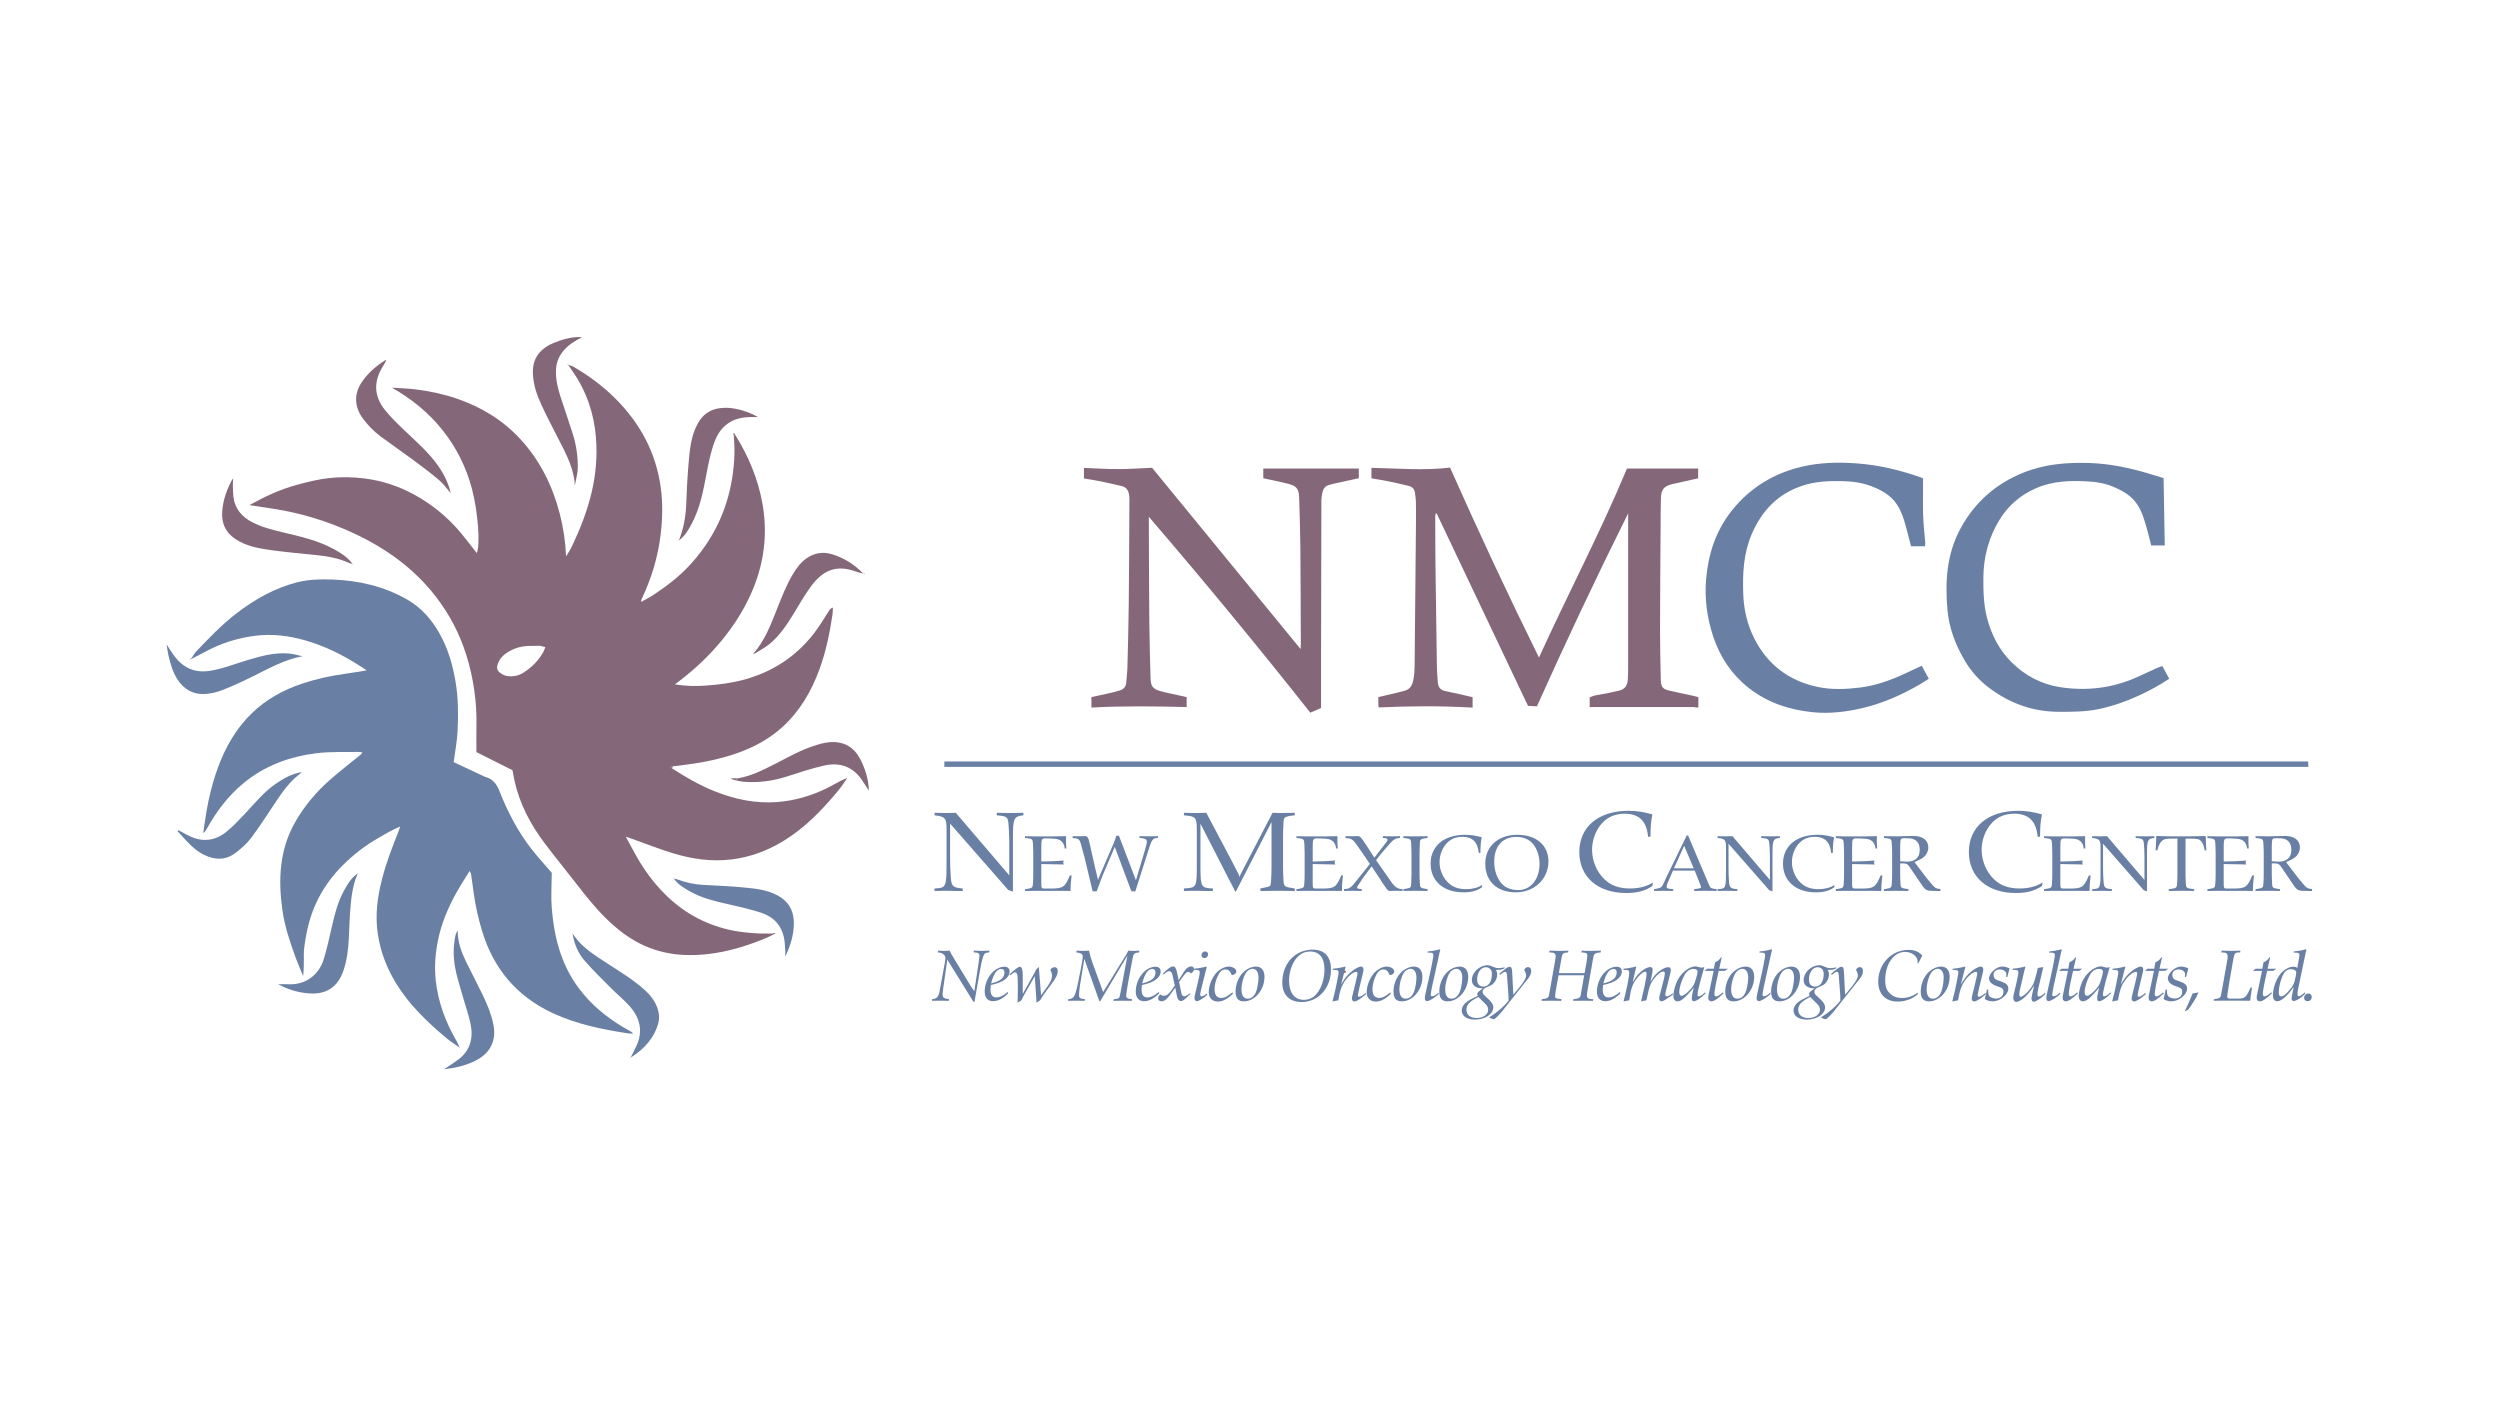 <?xml version="1.0" encoding="utf-8"?>
<!-- Generator: Adobe Illustrator 27.7.0, SVG Export Plug-In . SVG Version: 6.00 Build 0)  -->
<svg version="1.1" id="Layer_1" xmlns="http://www.w3.org/2000/svg" xmlns:xlink="http://www.w3.org/1999/xlink" x="0px" y="0px"
	 viewBox="0 0 1920 1080" style="enable-background:new 0 0 1920 1080;" xml:space="preserve">
<style type="text/css">
	.st0{fill:#846879;}
	.st1{fill:#6980A4;}
</style>
<g>
	<path class="st0" d="M436.49,280.27c1.13,0.36,2.36,0.53,3.37,1.1c12.17,6.94,23.37,15.27,33.21,25.18
		c18.58,18.72,30.56,40.89,34.31,67.3c1.76,12.35,1.47,24.59-0.02,36.9c-2.09,17.31-7.16,33.72-14.62,49.44
		c-0.18,0.37-0.17,0.82-0.42,2.13c3.58-2.03,6.68-3.56,9.54-5.45c9.97-6.59,19.46-13.79,27.62-22.59
		c16.35-17.63,27.11-38.13,31.85-61.77c2.54-12.68,3.44-25.4,2.15-38.28c0.44,0,0.89,0,1.33,0c10.02,16.13,17.25,33.36,20.67,52.12
		c1.81,9.95,2.37,19.99,1.59,30.02c-1.01,12.99-4.26,25.52-9.38,37.51c-6.79,15.92-16.27,30.1-27.74,43.08
		c-9.37,10.6-19.84,19.91-31.61,28.64c8.18,1.35,15.94,1.52,23.68,0.94c9.53-0.71,19.01-1.83,28.31-4.27
		c22.49-5.88,40.97-17.83,55.1-36.25c4.22-5.5,7.69-11.56,11.53-17.35c0.54-0.82,1.21-1.55,2.69-2.08c-0.08,1.77-0.02,3.56-0.28,5.3
		c-2.18,14.49-5.09,28.81-10.2,42.61c-6.15,16.6-14.85,31.55-28.05,43.64c-9.85,9.02-21.29,15.32-33.76,19.83
		c-13.4,4.85-27.28,7.67-41.4,9.41c-3.07,0.38-6.13,0.77-9.2,1.15c-0.62,0.21-1.24,0.41-1.86,0.62c0.43,0.34,0.85,0.68,1.28,1.02
		c10.5,6.77,21.28,13.02,32.93,17.63c15.38,6.09,31.29,9.46,47.87,8.16c13.32-1.04,26.01-4.75,38.03-10.6
		c3.6-1.75,7.04-3.83,10.6-5.68c1.6-0.83,3.32-1.46,4.98-2.18l0.06,0.06c-2.21,3.12-4.22,6.4-6.65,9.33
		c-12.28,14.85-25.53,28.69-42.13,38.84c-12.24,7.49-25.34,12.49-39.73,14.28c-15.51,1.93-30.52-0.2-45.22-4.69
		c-10.89-3.33-21.5-7.54-32.24-11.36c-0.97-0.35-1.95-0.67-4.08-1.4c3.12,5.74,5.65,10.57,8.34,15.31
		c5.83,10.26,12.78,19.76,21.05,28.15c13.74,13.94,30.12,23.4,49.33,27.89c7.41,1.73,14.9,2.5,22.46,2.93
		c0.28,0.02,0.55,0.05,0.83,0.07c3.15,0.03,6.29,0.06,9.44,0.09c0.71,0.19,1.41,0.39,2.12,0.58c-1.92,0.93-3.79,1.96-5.75,2.78
		c-12.86,5.36-26.09,9.59-39.87,11.7c-21.14,3.23-41.65,1.53-60.68-9.32c-8.4-4.79-15.82-10.81-22.67-17.6
		c-8.39-8.31-15.7-17.52-22.9-26.84c-7.95-10.28-16.21-20.31-24.02-30.69c-10.97-14.58-19.35-30.48-23.25-48.48
		c-0.55-2.54-0.99-5.11-1.47-7.62c-9.43-4.73-18.67-9.36-27.68-13.89c0-6.71-0.12-13.05,0.02-19.38
		c0.43-18.84-2.17-37.27-7.79-55.22c-5.12-16.35-12.98-31.35-23.5-44.93c-16.77-21.65-38.37-37.08-63-48.55
		c-19.41-9.04-39.68-15.33-60.85-18.68c-6.23-0.99-12.48-1.91-19.21-2.94c11.75-6.55,23.49-12,36.02-15.44
		c8.16-2.24,16.46-4.33,24.83-5.28c9.2-1.05,18.52-0.9,27.82,0.29c13.36,1.7,25.83,5.86,37.62,12.24
		c14.05,7.61,26.16,17.6,36.36,29.87c4.14,4.98,8.03,10.17,11.93,15.15c2.88-6.04,0.97-31.86-3.74-49.54
		c-4.4-16.49-11.86-31.44-22.48-44.8c-10.71-13.48-23.82-24.11-38.93-32.66c6.17,0.42,12.37,0.54,18.49,1.33
		c10.87,1.39,21.58,3.65,31.97,7.27c18.6,6.48,34.96,16.5,48.3,31.03c15.04,16.37,24.6,35.75,30.15,57.17
		c2.71,10.49,4.32,21.14,4.86,32.76c1.05-1.7,1.78-2.85,2.46-4.02c0.7-1.2,1.41-2.4,2-3.66c6.35-13.4,11.78-27.09,15.18-41.61
		c3.25-13.84,4.41-27.82,3.3-41.88c-1.44-18.12-6.99-35.01-17.4-50.13c-1.31-1.9-2.59-3.82-3.88-5.73
		C436.42,280.34,436.49,280.27,436.49,280.27z M414.14,495.97c-2.78,0.04-5.56,0.03-8.34,0.12c-5.5,0.17-10.64,1.71-15.36,4.49
		c-3.8,2.24-6.73,5.22-8.24,9.59c-0.9,2.6-0.42,4.71,1.48,6.22c1.61,1.29,3.66,2.45,5.66,2.77c4.35,0.68,8.6-0.02,12.46-2.44
		c6.53-4.1,11.84-9.37,15.55-16.16c0.56-1.02,0.9-2.15,1.48-3.57c-1.56-0.39-2.72-0.67-3.88-0.96
		C414.68,496.01,414.41,495.99,414.14,495.97z"/>
	<path class="st1" d="M147.39,505.04c1.13-1.64,2.05-3.47,3.41-4.87c9.8-10.13,19.46-20.4,30.7-29.03
		c14.1-10.81,29.26-19.45,46.6-23.9c8.94-2.29,18.05-2.51,27.17-2.17c20.31,0.77,39.67,5.19,57.45,15.38
		c10.77,6.17,18.68,15.17,24.71,25.84c6.67,11.79,10.37,24.56,12.54,37.92c2,12.31,2.08,24.66,1.47,37
		c-0.39,7.94-1.93,15.82-3.01,24.11c7.79,3.65,15.87,7.45,23.96,11.24c0.28,0.13,0.6,0.15,0.9,0.25c5.22,1.67,8.11,5.26,10.14,10.38
		c6.43,16.27,14.39,31.78,25.31,45.57c4.89,6.17,10.23,11.99,15.01,17.55c-0.05,9.18-0.7,18.02-0.02,26.76
		c1.73,22.41,7.1,43.69,20.96,62.14c9.36,12.46,21.09,22.06,34.38,29.94c1.2,0.71,2.41,1.39,3.63,2.05
		c1.19,0.64,2.39,1.24,3.53,2.54c-1.09,0-2.2,0.14-3.27-0.02c-20.14-3.05-40.05-7.03-58.66-15.73
		c-27.33-12.79-45.15-33.84-53.93-62.58c-3.01-9.85-5.31-19.89-6.65-30.13c-0.62-4.73-1.29-9.45-1.99-14.17
		c-0.08-0.56-0.51-1.07-1.07-2.21c-3.46,5.65-6.82,10.76-9.81,16.09c-6.67,11.88-11.99,24.38-14.6,37.77
		c-1.91,9.81-2.71,19.7-1.64,29.86c1.79,17.1,7.66,32.56,16.22,47.22c0.76,1.31,1.28,2.76,1.92,4.15l-0.22,0.23
		c-3.25-2.31-6.67-4.41-9.71-6.97c-14.62-12.29-28.42-25.4-38.51-41.85c-7.16-11.68-12.03-24.23-14.12-37.84
		c-2.23-14.48-0.35-28.6,3.25-42.59c3.22-12.54,7.88-24.61,12.68-36.61c0.38-0.95,0.66-1.94,1.22-3.61
		c-6.58,2.78-12.05,6.09-17.59,9.31c-9.56,5.55-18.25,12.3-26.06,20.01c-8.61,8.5-15.69,18.27-20.83,29.31
		c-5.19,11.15-7.78,22.99-9.3,35.1c-0.33,2.6-0.18,5.26-0.2,7.9c-0.03,4.34-0.01,8.68-0.55,13.18c-1.94-4.72-4.05-9.39-5.79-14.18
		c-4.29-11.87-8.38-23.87-10.14-36.38c-3.31-23.51-2.3-46.52,9.94-67.85c7.08-12.34,16.13-23.07,26.77-32.4
		c7.55-6.62,15.53-12.75,23.31-19.11c0.43-0.36,0.75-0.86,1.48-1.73c-1.32-0.2-2.17-0.45-3.01-0.43
		c-10.68,0.24-21.46-0.33-32.01,0.96c-21,2.59-40.39,9.62-56.91,23.51c-11.43,9.61-20.22,21.21-27.39,34.17
		c-0.73,1.31-1.45,2.62-2.99,3.69c0.33-2.32,0.65-4.64,0.98-6.97c2.07-14.65,5.13-29.07,10.2-43c5.78-15.85,13.93-30.24,26.18-42.11
		c10.99-10.64,24.02-17.82,38.39-22.63c10.81-3.62,21.92-6.1,33.24-7.62c5.15-0.69,10.27-1.63,16.6-2.64
		c-2.56-1.66-4.24-2.76-5.94-3.84c-12.54-8.01-25.75-14.56-40.08-18.83c-13.06-3.9-26.4-5.59-39.86-3.88
		c-13.35,1.7-26.16,5.76-38.1,12.21c-3.25,1.76-6.54,3.45-9.81,5.17C147.71,505.46,147.54,505.25,147.39,505.04z"/>
	<path class="st0" d="M1233.59,532.59c3.16-0.7,6.32-1.43,9.49-2.1c4.36-0.92,6.72-3.6,7.03-8c0.19-2.78,0.3-5.57,0.3-8.36
		c0.02-39.07,0.01-78.15,0.01-117.22c0-0.88,0-1.76,0-2.64c-24.33,48.82-47.55,98.04-70.08,148.21c-2.37-0.13-4.91-0.28-6.84-0.38
		c-23.57-49.65-46.86-98.71-70.14-147.77c-0.29,0.06-0.58,0.12-0.87,0.18c-0.08,0.89-0.23,1.78-0.23,2.67
		c0.05,12.71,0.05,25.43,0.2,38.14c0.31,25.56,0.68,51.12,1.08,76.68c0.06,4.02,0.41,8.03,0.72,12.04c0.28,3.6,1.89,5.99,5.76,6.72
		c5.29,1,10.53,2.3,15.79,3.48c1.65,0.37,3.3,0.77,5.16,1.2c0,2.57,0,5.13,0,8.02c-24.12-1.41-48.04-1.26-72.04-0.14
		c-0.15-0.57-0.35-0.99-0.35-1.42c-0.03-2-0.02-4.01-0.02-6.52c4.03-0.94,8.03-1.85,12.02-2.81c2.7-0.65,5.4-1.29,8.07-2.05
		c3.36-0.95,5.35-2.9,6.36-6.56c1.43-5.2,1.39-10.42,1.44-15.66c0.4-36.26,0.72-72.52,1.04-108.79c0.05-5.12,0.01-10.23-0.11-15.35
		c-0.04-1.83-0.5-3.66-0.68-5.49c-0.29-3.01-2-4.82-4.83-5.5c-5.24-1.26-10.49-2.47-15.76-3.55c-4.2-0.86-8.46-1.49-12.85-2.25
		c0-2.66,0-5.08,0-8.09c20.15,0.43,40.23,2.28,60.38-0.17c21.73,48.93,44.27,97.27,68.3,145.88
		c22.32-49.14,47.23-96.19,67.57-145.17c18.15,0,36.23,0,54.67,0c0,2.15,0,4.68,0,7.53c-6.07,1.36-12.21,2.74-18.35,4.12
		c-0.45,0.1-0.92,0.14-1.37,0.26c-6.73,1.82-8.65,4.04-8.88,11.06c-0.24,7.28-0.2,14.57-0.24,21.86c-0.16,26.65-0.4,53.3-0.43,79.95
		c-0.02,12.39,0.35,24.77,0.57,37.16c0.11,5.84,1.25,7.38,6.87,8.71c5.85,1.39,11.75,2.54,17.63,3.82c1.47,0.32,2.91,0.75,4.38,1.13
		c0,2.77,0,5.2,0,7.87c-0.73,0.04-1.3,0.07-1.87,0.1c-0.38-0.11-0.76-0.23-1.14-0.34c-26.72,0-53.43,0-80.45,0c0-2.39,0-4.65,0-7.37
		c3.43-1.96,7.74-2.13,11.86-2.98C1233.04,532.66,1233.32,532.62,1233.59,532.59z"/>
	<path class="st0" d="M970.2,367.3c0-2.57,0-4.99,0-7.48c24.41,0,48.78,0,73.36,0c0,2.31,0,4.73,0,7.47
		c-6.48,1.41-12.93,2.8-19.37,4.22c-1.2,0.26-2.38,0.64-3.57,0.96c-2.67,0.72-4.21,2.62-4.84,5.13c-0.56,2.22-0.94,4.56-0.95,6.84
		c-0.12,38.75-0.19,77.5-0.25,116.25c-0.02,14.09,0,28.18,0,43.03c-2.25,0.98-5,2.18-8.27,3.61
		c-40.34-51.05-81.55-100.99-123.98-150.42c0,3.15-0.01,6.29,0,9.44c0.1,24.18,0.12,48.36,0.36,72.53
		c0.14,14.09,0.57,28.17,0.96,42.26c0.16,5.8,1.76,8.01,7.46,9.61c5.17,1.46,10.49,2.42,15.74,3.61c1.48,0.33,2.95,0.7,4.5,1.08
		c0,2.54,0,4.81,0,7.58c-24.42-0.6-48.65-0.95-73.15,0.39c0-2.55,0-4.97,0-8.03c4.18-0.91,8.65-1.84,13.1-2.86
		c3-0.69,6.02-1.34,8.93-2.33c2.83-0.96,4.6-2.93,4.75-6.19c0.17-3.7,0.76-7.38,0.86-11.07c0.42-16.55,0.88-33.11,1.05-49.67
		c0.28-26.64,0.35-53.28,0.49-79.92c0.01-1.23-0.07-2.48-0.29-3.69c-0.61-3.31-2.33-5.66-5.83-6.42c-5.26-1.15-10.5-2.43-15.77-3.51
		c-4.22-0.86-8.48-1.49-13.02-2.27c0-2.64,0-5.16,0-8.1c8.88,0.34,17.65,0.94,26.41,0.92c8.8-0.02,17.6-0.67,25.92-1.03
		c38.06,46.47,75.78,92.53,114.04,139.23c0.11-1.72,0.21-2.46,0.2-3.19c-0.11-25.11-0.14-50.22-0.37-75.32
		c-0.11-12.54-0.56-25.07-0.91-37.6c-0.19-6.85-1.82-9.09-8.49-10.81C983.02,369.92,976.68,368.72,970.2,367.3z"/>
	<path class="st1" d="M1475.95,511.33c1.87,3.48,3.52,6.54,5.34,9.93c-2.64,1.69-4.77,3.17-7.01,4.45
		c-14.1,8.1-28.8,14.67-44.76,18.31c-12.15,2.77-24.43,4.18-36.79,3.01c-18.28-1.74-35.35-7.31-49.93-18.85
		c-12.94-10.25-21.79-23.52-27-39.17c-4.79-14.37-6.8-29.18-5.51-44.24c1.67-19.4,7.54-37.41,19.91-52.85
		c13.93-17.38,31.87-28.34,53.53-33.47c14.02-3.32,28.27-3.6,42.45-2.55c16.93,1.24,33.41,5.22,49.44,10.91
		c0.28,0.1,0.54,0.27,1.28,0.64c0,2.04,0,4.33,0,6.62c0.01,7.44-0.19,14.89,0.09,22.32c0.26,6.77,1.06,13.51,1.59,20.27
		c0.07,0.88-0.08,1.78-0.14,2.87c-3.58,0-6.95,0-10.74,0c-1.31-5.03-2.61-10.2-4.02-15.35c-1.58-5.81-3.43-11.53-6.76-16.62
		c-4.71-7.21-11.86-11.15-19.61-14.12c-7.27-2.78-14.87-3.8-22.66-3.94c-10.25-0.2-20.39,0.24-30.22,3.46
		c-18.87,6.19-31.29,19.16-39.02,37.06c-6.41,14.85-7.18,30.49-6.59,46.33c0.44,11.85,3.06,23.18,8.38,33.79
		c10.13,20.21,26.52,32.67,48.49,37.38c10.76,2.31,21.8,1.87,32.79,0.54c14.65-1.78,27.9-7.44,40.97-13.78
		C1471.48,513.28,1473.57,512.4,1475.95,511.33z"/>
	<path class="st1" d="M1661.63,367.17c0.31,17.61,0.61,34.56,0.91,51.75c-3.24,0-6.61,0-10.41,0c-1.01-3.95-1.97-8.1-3.14-12.2
		c-1.82-6.36-3.53-12.8-7.05-18.5c-4.71-7.61-12.12-11.63-20.13-14.85c-5.66-2.28-11.64-3.22-17.59-3.59
		c-13.78-0.86-27.45-0.51-40.51,5.16c-12.06,5.23-21.46,13.38-28.23,24.5c-8.19,13.47-12.1,28.2-12.25,43.97
		c-0.1,10.52,0.15,20.98,2.84,31.25c3.4,12.95,9.3,24.54,18.85,33.98c10.48,10.36,23.03,17,37.73,19.18
		c19.86,2.95,39.08,0.71,57.54-7.31c5.23-2.28,10.37-4.78,15.57-7.14c1.49-0.68,3.04-1.22,4.85-1.95c1.89,3.49,3.55,6.57,5.34,9.87
		c-7.52,4.98-15.23,9.17-23.18,12.84c-9.94,4.59-20.23,8.21-31,10.46c-10.09,2.1-20.26,2.09-30.48,2.07
		c-19.7-0.03-37.29-6.26-52.99-17.88c-7.89-5.85-14.48-13.04-19.47-21.57c-7.01-11.98-11.94-24.87-13.17-38.63
		c-1.93-21.6-0.69-42.96,9.98-62.65c10.86-20.05,26.94-34.3,48.11-42.87c16.38-6.64,33.49-8.03,50.92-7.48
		c14.73,0.47,29.04,3.37,43.15,7.41C1652.5,364.34,1657.16,365.81,1661.63,367.17z"/>
	<path class="st1" d="M725.27,588.93c0-1.43,0-2.62,0-4.11c349.03,0,697.97,0,1047.28,0c0.1,1.19,0.2,2.49,0.34,4.11
		C1423.65,588.93,1074.7,588.93,725.27,588.93z"/>
	<path class="st0" d="M296.7,276.57c-0.79,1.47-1.49,2.99-2.39,4.39c-7.5,11.7-7.33,23.12,1.33,33.89
		c4.54,5.64,9.8,10.75,15.06,15.76c9.2,8.77,18.85,17.1,26.15,27.63c4.23,6.11,7.51,12.7,9.34,20.56c-3.22-3.67-5.72-7.3-8.95-10.05
		c-6.23-5.31-12.8-10.24-19.38-15.11c-8.45-6.26-17.15-12.2-25.58-18.48c-5.36-3.99-10.01-8.78-13.93-14.23
		c-6.07-8.43-6.52-18.19-0.88-26.89c4.71-7.26,11.17-12.79,18.42-17.43c0.21-0.13,0.59,0.01,0.9,0.02
		C296.77,276.64,296.7,276.57,296.7,276.57z"/>
	<path class="st0" d="M445.78,259.67c-4.45,2.24-8.61,4.89-12.04,8.57c-4.28,4.6-6.56,9.91-6.77,16.28
		c-0.24,7.1,1.46,13.78,3.58,20.39c3.06,9.53,6.43,18.95,9.41,28.51c2.68,8.59,3.96,17.47,3.77,26.47c-0.07,3.31-1.04,6.61-1.6,9.91
		c-0.28-0.1-0.57-0.14-0.87-0.12c-1.14-8.49-4.25-16.35-8-23.96c-4.91-9.94-10.21-19.69-15.03-29.67c-3.53-7.33-6.98-14.76-8.3-22.9
		c-1.26-7.78-1.35-15.37,4.12-21.95c2.94-3.55,6.65-5.97,10.82-7.69c6.72-2.78,13.65-4.8,21.03-4.69
		C445.79,259.09,445.75,259.37,445.78,259.67z"/>
	<path class="st0" d="M270.7,432.86c-0.6-0.03-1.3,0.11-1.8-0.13c-8.47-4.08-17.55-5.59-26.8-6.52
		c-11.35-1.14-22.72-2.17-34.02-3.73c-9.61-1.33-19.24-3.04-27.53-8.67c-7.57-5.14-10.63-12.25-9.87-21.43
		c0.67-8.18,3.22-15.64,6.95-22.8c0.38,0.01,0.76,0.02,1.14,0.02c0.13,3.83,0.05,7.68,0.44,11.49c0.97,9.43,6.39,15.78,14.57,20
		c7.3,3.77,15.21,5.77,23.14,7.66c13.62,3.23,27.31,6.26,39.72,13.1c5.26,2.9,10.34,6.11,13.99,11.08L270.7,432.86z"/>
	<path class="st0" d="M522.04,413.41c2.99-8.16,4.57-16.58,4.93-25.27c0.45-10.64,0.88-21.3,1.83-31.9
		c0.96-10.71,1.73-21.56,7.26-31.26c3.66-6.41,8.82-10.4,16.4-11.45c4.08-0.56,7.97-0.43,11.93,0.32c6.2,1.18,12.13,3.17,17.73,6.47
		c-2.08,0-4.16-0.03-6.23,0c-13.93,0.2-22.66,7.16-27,18.66c-3.07,8.12-4.71,16.56-6.32,25.02c-2.47,13.02-4.92,26.05-11.18,37.94
		c-2.45,4.64-5.05,9.22-9.28,12.57C522.08,414.16,522.06,413.78,522.04,413.41z"/>
	<path class="st1" d="M341.01,821.23c4.23-2.88,7.73-5.06,11.02-7.53c9.18-6.94,11.56-16.5,9.39-27.2
		c-1.43-7.04-3.94-13.86-5.87-20.81c-2.18-7.83-4.87-15.6-6.2-23.58c-1.34-8.05-1.27-16.33,0.64-24.42c0.2-0.85,0.73-1.63,1.52-3.31
		c-0.03,9.44,2.93,17.11,6.6,24.55c4.23,8.58,8.65,17.07,12.83,25.68c3.49,7.2,6.47,14.59,8.05,22.53
		c2.21,11.08-1.85,20.6-11.7,26.3c-5.53,3.2-11.5,5.18-17.73,6.43C347.03,820.37,344.45,820.68,341.01,821.23z"/>
	<path class="st1" d="M484.73,811.43c1.3-2.6,2.63-5.18,3.88-7.81c5.54-11.6,2.95-21.97-5.26-31.12c-4.32-4.82-9.42-8.94-14-13.54
		c-6.97-7.02-14.12-13.91-20.56-21.39c-4.93-5.73-7.85-12.78-9.06-20.53c0.82,1.07,1.62,2.15,2.45,3.21
		c0.96,1.21,1.87,2.46,2.93,3.57c6.25,6.54,13.89,11.25,21.38,16.14c9.57,6.24,19.38,12.14,27.97,19.74
		c5.17,4.57,9.42,9.91,11.1,16.72c0.68,2.75,0.87,5.94,0.18,8.65c-3.01,11.8-10.65,20.22-20.67,26.71
		C484.96,811.65,484.84,811.54,484.73,811.43z"/>
	<path class="st1" d="M274.4,671.09c0.02,0.15,0.1,0.33,0.05,0.46c-3.53,8.32-4.64,17.17-5.35,26.04
		c-0.63,7.84-0.81,15.72-1.23,23.59c-0.43,8.01-1.39,15.97-3.89,23.6c-4.04,12.37-12.35,19.19-26.59,18.16
		c-8.3-0.59-16.27-2.96-23.78-7.06c2.64,0,5.29-0.11,7.93,0.02c13.18,0.62,23.42-7.11,27.16-19.45c2.45-8.07,4.25-16.34,6.13-24.56
		c2.2-9.62,4.53-19.18,9.36-27.89c2.68-4.84,5.45-9.69,10.19-12.94L274.4,671.09z"/>
	<path class="st1" d="M517.42,674.83c0.88,0.15,1.82,0.17,2.64,0.48c6.54,2.47,13.27,3.95,20.27,4.31c9.87,0.51,19.76,0.9,29.6,1.84
		c9.33,0.89,18.74,1.63,27.29,6.24c7.92,4.28,12.02,10.79,12.42,19.72c0.42,9.61-2.47,18.48-6.49,27.26c0-1.08,0.06-2.16-0.01-3.23
		c-0.24-3.37-0.3-6.78-0.85-10.11c-1.75-10.46-8.14-17.27-17.95-20.44c-8.33-2.69-16.92-4.61-25.47-6.54
		c-9.79-2.22-19.54-4.52-28.39-9.43c-4.84-2.69-9.68-5.46-12.97-10.16L517.42,674.83z"/>
	<path class="st1" d="M128,494.96c3.23,4.94,6.01,9.89,10.3,13.8c6.5,5.92,14.05,7.8,22.68,6.47c10.27-1.58,19.82-5.54,29.68-8.45
		c10.08-2.98,20.19-5.76,30.84-4.9c3.61,0.29,7.18,1.15,10.77,2.14c-13.7,2.48-25.51,9.21-37.65,15.2
		c-7.87,3.88-15.82,7.69-24,10.82c-4.66,1.79-9.85,2.98-14.81,2.99c-8.18,0.01-14.69-3.97-19.3-10.91
		c-4.01-6.03-5.79-12.85-7.36-19.75C128.6,499.94,128.37,497.43,128,494.96z"/>
	<path class="st0" d="M662.79,440.46c-1.63-0.43-3.32-0.71-4.89-1.31c-15.7-5.98-26.16-0.95-35.11,11.23
		c-5.01,6.82-9.18,14.27-13.62,21.5c-5.11,8.33-10.55,16.44-18.17,22.7c-3.41,2.8-7.44,4.85-11.19,7.24
		c-0.36-0.01-0.72-0.03-1.08-0.04c8.64-9.82,13.14-21.83,17.87-33.71c3.7-9.31,7.25-18.69,12.45-27.32
		c2.74-4.54,5.89-8.78,10.24-11.87c6.03-4.28,12.83-5.35,19.84-3.19c9.12,2.82,17.04,7.79,23.7,14.67L662.79,440.46z"/>
	<path class="st1" d="M137.11,637.61c2.82,1.51,5.59,3.13,8.47,4.51c10.05,4.84,19.65,3.64,28.19-3.22
		c5.15-4.14,9.71-9.06,14.28-13.88c7.65-8.08,14.6-16.86,23.92-23.23c5.05-3.45,12.57-7.96,19.97-8.77
		c-2.2,1.81-3.93,3.12-5.52,4.57c-5.3,4.83-9.46,10.6-13.44,16.51c-6.55,9.73-12.83,19.67-19.82,29.07
		c-3.36,4.52-7.77,8.45-12.29,11.88c-7.43,5.63-15.64,5.61-23.91,1.56c-5.65-2.76-10.22-6.86-14.38-11.48
		c-2.05-2.27-4.12-4.51-6.19-6.76C136.62,638.12,136.86,637.86,137.11,637.61z"/>
	<path class="st0" d="M566.74,597.73c10.53-1.77,19.84-6.67,29.19-11.41c9.36-4.75,18.48-10,28.5-13.29
		c4.08-1.34,8.3-2.68,12.54-3.02c7.5-0.62,14.38,1.21,19.72,7.13c5.55,6.14,10.66,20.24,10.58,30.08c-2.08-3.19-3.81-6.02-5.71-8.73
		c-7.06-10.08-17.07-13.12-28.55-10.56c-9.59,2.14-18.97,5.29-28.35,8.31c-11.19,3.61-22.57,5.16-34.28,4.09
		c-1.83-0.17-3.63-0.7-5.44-1.07C565.55,598.75,566.15,598.24,566.74,597.73z"/>
	<path class="st0" d="M566.74,597.73c-0.59,0.51-1.19,1.02-1.78,1.53c-1.08-0.31-2.15-0.61-3.23-0.92c0.02-0.2,0.04-0.41,0.06-0.61
		C563.44,597.73,565.09,597.73,566.74,597.73z"/>
	<path class="st0" d="M178.82,371.31c-0.38-0.01-1.62-0.56-1.19-1.73c0.36-0.83,1.01-1.62,1.5-2.34l0,0
		C179.13,367.24,178.8,368.67,178.82,371.31z"/>
	<path class="st0" d="M516.19,590.19c-0.43-0.34-0.85-0.68-1.28-1.02c0.62-0.21,1.24-0.41,1.86-0.62
		C516.58,589.1,516.38,589.64,516.19,590.19z"/>
	<path class="st0" d="M441.26,369.68c0.3-0.02,0.7-0.43,0.87,0.12c-0.21,1.03-0.49,2.06-0.87,2.96l0,0
		C441.26,371.73,441.26,370.7,441.26,369.68z"/>
	<path class="st0" d="M594.16,717.63c-0.71-0.19-1.41-0.39-2.12-0.58c1.03-0.15,2.06-0.3,3.09-0.45c0.06,0.17,0.12,0.35,0.18,0.52
		C594.92,717.28,594.54,717.45,594.16,717.63z"/>
	<path class="st0" d="M564.82,334.24c-0.44,0-0.89,0-1.33,0c-0.11-0.51-0.22-1.03-0.33-1.54c0.18-0.07,0.36-0.14,0.53-0.2
		C564.07,333.08,564.44,333.66,564.82,334.24z"/>
	<path class="st0" d="M662.84,440.36c0.41,0.08,0.83,0.15,1.24,0.23c-0.03,0.21-0.05,0.32-0.07,0.42c-0.41-0.19-0.81-0.37-1.22-0.56
		L662.84,440.36z"/>
	<path class="st0" d="M578.74,501.78c0.36,0.01,0.72,0.03,1.08,0.04c-0.45,0.25-0.91,0.49-1.36,0.74
		C578.55,502.3,578.64,502.04,578.74,501.78z"/>
	<path class="st0" d="M522.04,413.41c0.02,0.37,0.04,0.74,0.06,1.12c-0.3,0.24-0.6,0.47-0.91,0.71l-0.02-0.02
		C521.46,414.61,521.75,414.01,522.04,413.41z"/>
	<path class="st0" d="M147.89,505.65c-0.68,0.24-1.36,0.49-2.04,0.73c0,0,0.03,0.03,0.03,0.03c0.51-0.46,1.01-0.91,1.52-1.37
		C147.54,505.25,147.71,505.46,147.89,505.65z"/>
	<path class="st0" d="M445.78,259.67c-0.03-0.29,0.01-0.58,0.12-0.86c0.26-0.07,0.52-0.04,0.76,0.09c0,0,0.03,0.03,0.03,0.03
		C446.38,259.18,446.08,259.42,445.78,259.67z"/>
	<path class="st0" d="M517.49,674.77c-0.22-0.12-0.45-0.24-0.67-0.36c0.15-0.09,0.31-0.18,0.46-0.27c0.04,0.23,0.09,0.46,0.13,0.69
		L517.49,674.77z"/>
	<path class="st0" d="M145.84,506.38c-0.07,0.23-0.14,0.45-0.21,0.68c-0.14-0.1-0.27-0.19-0.41-0.29c0.21-0.12,0.43-0.24,0.64-0.36
		L145.84,506.38z"/>
	<path class="st0" d="M1233.59,532.59c-0.27,0.04-0.54,0.07-0.81,0.11C1233.02,532.49,1233.29,532.45,1233.59,532.59z"/>
	<path class="st0" d="M1301.37,543.05c0.38,0.11,0.76,0.23,1.14,0.34C1302.13,543.28,1301.75,543.17,1301.37,543.05z"/>
	<path class="st0" d="M274.37,671.06c0.12-0.22,0.23-0.44,0.35-0.66c0.11,0.14,0.23,0.27,0.34,0.41c-0.22,0.09-0.44,0.19-0.66,0.28
		C274.4,671.09,274.37,671.06,274.37,671.06z"/>
	<path class="st0" d="M270.62,432.93c0.22,0.12,0.45,0.23,0.67,0.35c-0.15,0.09-0.29,0.18-0.44,0.27c-0.05-0.23-0.1-0.46-0.15-0.69
		L270.62,432.93z"/>
	<path class="st0" d="M436.42,280.34c-0.21-0.14-0.42-0.29-0.63-0.43c0.16-0.1,0.32-0.21,0.48-0.31c0.08,0.22,0.15,0.45,0.23,0.67
		C436.49,280.27,436.42,280.34,436.42,280.34z"/>
	<path class="st0" d="M296.77,276.64c0.1-0.25,0.2-0.5,0.3-0.75c-0.12,0.23-0.25,0.46-0.37,0.68L296.77,276.64z"/>
	<path class="st0" d="M352.75,803.98c0.17,0.25,0.35,0.49,0.52,0.74c-0.25-0.17-0.5-0.34-0.75-0.52L352.75,803.98z"/>
	<path class="st0" d="M485.07,811.76c-0.39,0.23-0.78,0.46-1.17,0.69c0,0,0.06,0.06,0.06,0.06c0.25-0.36,0.51-0.72,0.76-1.08
		C484.84,811.54,484.96,811.65,485.07,811.76z"/>
	<path class="st0" d="M483.9,812.45c-0.1,0.25-0.2,0.49-0.3,0.74c0.12-0.23,0.24-0.45,0.36-0.68L483.9,812.45z"/>
	<path class="st0" d="M414.95,496.03l-0.41,0.08l-0.39-0.15C414.41,495.99,414.68,496.01,414.95,496.03z"/>
	<path class="st0" d="M1032.56,745.11c0,0-1.86,2.33-3.52,3.6c-1.18,0.91-0.88,3.25-0.88,3.25s2.52-4.58,5.44-5.2
		C1034.63,746.54,1032.56,745.11,1032.56,745.11z"/>
	<g>
		<path class="st1" d="M729.35,730.08c0.92,2,1.14,2.46,1.49,3.03L746,758.06c0.17,0.29,0.8,1.14,1.72,2.4
			c0.17,0.17,0.34,0.46,0.57,0.74l2.97-19.68c0.17-1.2,0.34-2.17,0.4-2.8l0.46-3.49c0.06-0.63,0.11-1.14,0.11-1.6
			c0-1.37-1.43-2.17-3.72-2.17h-0.17c-0.17,0-0.4,0-0.63,0l0.23-1.37c3.09,0.12,4.4,0.17,5.83,0.17c1.37,0,2.86-0.06,6.12-0.17
			l-0.23,1.37c-1.94,0.06-3.15,0.52-3.78,1.43c-0.8,1.14-2,5.38-2.86,10.3l-4.63,26.26h-0.74L727.52,737l-3.2,22.54
			c-0.23,1.43-0.4,3.2-0.4,4c0,2.57,0.92,3.32,4.35,3.72c0.11,0,0.34,0,0.63,0.06l-0.23,1.32c-2.92-0.11-4.35-0.11-6.58-0.11
			c-2.06,0-3.38,0-6.35,0.11l0.23-1.32c3.43-0.17,4.86-1.72,5.72-6.46l3.95-21.51c0.29-1.49,0.46-2.8,0.46-3.49
			c0-2.46-2.46-4.35-5.95-4.41l0.23-1.37l2.4,0.12c0.92,0.06,1.66,0.06,2,0.06c0.4,0,1.2,0,2.29-0.06L729.35,730.08z"/>
		<path class="st1" d="M774.15,762.98c-3.72,3.83-7.78,5.95-11.44,5.95c-4.12,0-6.46-2.69-6.46-7.38c0-9.95,7.27-19.11,15.22-19.11
			c2.4,0,3.89,1.37,3.89,3.55c0,4.92-5.15,8.64-14.36,10.47c-0.17,1.32-0.29,2.8-0.29,3.43c0,4.06,1.49,6.12,4.29,6.12
			c2.8,0,5.61-1.32,8.98-4.23L774.15,762.98z M761.16,755.25c7.09-1.66,10.24-4.23,10.24-8.47c0-1.66-0.86-2.63-2.35-2.63
			c-3.38,0-5.83,3.6-7.72,10.47L761.16,755.25z"/>
		<path class="st1" d="M775.23,748.39c1.66-1.54,3.15-2.86,5.15-4.41c1.32-1.03,2.17-1.49,2.86-1.49c1.54,0,2.23,2.06,2.23,7.04
			v13.79l8.18-14.64c0.23-0.4,0.63-1.14,1.09-2.06l0.97-2l2.12-1.94l1.72,21.68l4.86-6.75c2.46-3.43,3.55-5.89,3.55-8.29
			c0-1.32-0.29-2.29-1.26-4.63c0.97-1.26,2-1.89,3.26-1.89c1.49,0,2.4,1.14,2.4,2.97c0,2.46-1.32,5.26-4.46,9.44l-4.06,5.43
			l-2.52,3.55c-0.51,0.74-0.92,1.37-1.14,1.72c-1.43,2.63-0.97,2.17-3.66,3.78c-0.11,0.06-0.29,0.17-0.51,0.34
			c-0.06-2.17-0.11-3.49-0.23-4.75l-0.8-11.44l-0.11-1.94l-0.17-2.17l-8.75,15.39l-1.43,2.92c-0.57,0.69-1.26,1.14-3.03,1.94
			l0.11-3.2c0.11-3.09,0.11-6.06,0.11-8.87c0-6.29-0.17-9.04-0.69-10.12c-0.34-0.69-0.86-1.09-1.37-1.09
			c-0.69,0-2.12,0.92-3.89,2.35L775.23,748.39z"/>
		<path class="st1" d="M829.01,730.2c1.43,0.06,2.46,0.06,3.2,0.06c1.09,0,2.12-0.06,4.18-0.17c0.8,3.72,1.49,6.18,2.23,8.18
			l8.58,23.63l14.59-23.68c0.46-0.74,1.09-1.72,1.83-2.92c1.54-2.46,2.17-3.6,2.92-5.21l2.17,0.12c0.8,0.06,1.43,0.06,1.77,0.06
			c0.46,0,1.09,0,2-0.06l2.52-0.12l-0.23,1.37c-3.6,0.34-4.23,0.97-4.92,4.58l-3.38,18.13c-0.11,0.51-0.29,1.43-0.46,2.75
			c-0.29,1.83-0.51,3.43-0.8,4.92c-0.17,1.03-0.29,2.12-0.29,2.69c0,1.94,1.09,2.63,4.46,2.8l-0.23,1.32
			c-3.03-0.11-4.46-0.11-6.98-0.11c-2.4,0-3.83,0-7.09,0.11l0.23-1.2c4.35-0.63,4.4-0.69,5.03-4.06l5.55-29.58l-20.94,35.12h-0.63
			l-11.56-32.55l-3.38,20.65c-0.34,2.12-0.69,5.95-0.69,7.26c0,2.06,0.8,2.69,3.72,2.97c0.17,0,0.46,0,0.86,0.06l-0.29,1.32
			c-3.32-0.06-4.92-0.11-6.81-0.11s-3.09,0-5.89,0.11l0.23-1.32c3.32-0.17,4.58-1.49,5.72-5.55l0.57-2.06
			c0.34-1.14,0.52-1.95,0.63-2.4l3.03-15.27l0.46-2.57c0.34-1.94,0.63-4,0.63-4.92c0-1.89-1.37-2.75-4.98-3.09l0.23-1.37
			L829.01,730.2z"/>
		<path class="st1" d="M890.17,762.98c-3.72,3.83-7.78,5.95-11.44,5.95c-4.12,0-6.46-2.69-6.46-7.38c0-9.95,7.27-19.11,15.22-19.11
			c2.4,0,3.89,1.37,3.89,3.55c0,4.92-5.15,8.64-14.36,10.47c-0.17,1.32-0.29,2.8-0.29,3.43c0,4.06,1.49,6.12,4.29,6.12
			c2.8,0,5.61-1.32,8.98-4.23L890.17,762.98z M877.18,755.25c7.09-1.66,10.24-4.23,10.24-8.47c0-1.66-0.86-2.63-2.35-2.63
			c-3.38,0-5.83,3.6-7.72,10.47L877.18,755.25z"/>
		<path class="st1" d="M902.58,758.46c-0.69,0.97-1.14,1.66-1.49,2.17c-4.46,6.52-6.41,8.35-9.04,8.35c-1.54,0-2.63-0.86-2.63-2.17
			c0-0.97,0.46-1.89,1.54-3.09c1.2,0.74,1.89,0.97,2.98,0.97c2.46,0,4.12-1.54,8.29-7.78c-0.34-1.54-0.63-2.69-0.74-3.43
			c-0.97-4.98-1.26-6.01-1.94-6.81c-0.4-0.51-1.09-0.86-1.6-0.86c-0.92,0-2.12,0.69-4.29,2.58l-0.57-0.69
			c4.18-4.06,6.18-5.49,7.78-5.49c1.54,0,2.4,1.32,3.2,5.09l1.14,5.55l2.4-4c2.97-4.92,4.98-6.64,7.21-6.64
			c1.32,0,2.23,0.86,2.23,2.06c0,1.14-0.8,2.35-2.35,3.32c-0.92-0.86-1.54-1.2-2.12-1.2c-1.43,0-2.8,1.72-6.64,7.21l-0.4,0.57
			l1.83,8.81c0.29,1.32,1.09,2.17,2.12,2.17c1.14,0,2.23-0.63,4.52-2.46l0.17,0.8c-0.29,0.29-0.46,0.51-0.52,0.51l-2.69,2.46
			c-1.94,1.77-2.92,2.35-3.95,2.35c-0.97,0-1.77-0.57-2.35-1.6c-0.57-0.97-0.92-2.63-2-8.18L902.58,758.46z"/>
		<path class="st1" d="M927.12,764c-2.17,2.23-6.52,4.92-7.84,4.92c-1.14,0-1.89-0.97-1.89-2.46c0-0.92,0.11-1.83,0.46-3.15
			l1.77-7.38c0.57-2.46,1.14-4.81,1.54-7.04c0.17-0.8,0.23-1.6,0.23-2.29c0-1.26-0.8-1.72-3.2-1.72c-0.23,0-0.69,0-1.26,0l0.17-0.92
			c2.12-0.11,5.03-0.63,7.09-1.09l1.26-0.29c0.23-0.06,0.4-0.11,0.51-0.17c0.17-0.06,0.29-0.11,0.34-0.11
			c0.11,0,0.23,0.11,0.34,0.23c0.06,0.11,0.11,0.17,0.11,0.29c0,0.06,0,0.17-0.06,0.34c-0.11,0.23-0.29,0.86-0.51,1.83l-2.97,11.9
			c-1.09,4.29-1.43,5.89-1.43,6.98c0,0.8,0.4,1.32,1.03,1.32c0.97,0,2.46-0.86,4.06-2.23L927.12,764z M927.81,732.94
			c0,1.54-1.26,2.86-2.8,2.86c-1.32,0-2.29-0.92-2.29-2.17c0-1.6,1.26-2.92,2.8-2.92C926.84,730.71,927.81,731.63,927.81,732.94z"/>
		<path class="st1" d="M946.8,763.26c-4,3.89-7.84,5.95-11.44,5.95c-4.29,0-7.04-2.8-7.04-7.15c0-6.12,3.43-13.44,7.84-16.76
			c2.57-1.94,5.15-2.97,7.44-2.97c3.15,0,5.89,1.72,5.89,3.72c0,1.54-1.37,2.69-3.49,2.86c-1.54-3.49-2.52-4.35-4.98-4.35
			c-2.63,0-4.52,1.89-6.29,6.18c-1.26,3.09-1.94,6.06-1.94,8.98c0,4.4,1.77,6.69,5.09,6.69c2.52,0,4.29-0.86,8.64-4.29L946.8,763.26
			z"/>
		<path class="st1" d="M971.12,750.22c0,10.01-7.38,18.82-15.85,18.82c-4.29,0-6.35-2.4-6.35-7.49c0-4.18,1.37-8.75,3.72-12.18
			c2.8-4.18,7.67-7.04,11.9-7.04C968.77,742.32,971.12,745.18,971.12,750.22z M956.59,747.59c-1.83,3.15-3.15,8.18-3.15,12.13
			c0,4.75,1.66,7.26,4.75,7.26c2.75,0,4.98-1.77,6.41-5.09c0.97-2.29,1.95-7.78,1.95-11.04c0-4.18-1.72-6.81-4.46-6.81
			C960.02,744.04,957.79,745.47,956.59,747.59z"/>
		<path class="st1" d="M1022.2,744.56c0,14.24-9.67,25-22.54,25c-9.38,0-14.87-5.55-14.87-14.99c0-14.59,9.84-25.23,23.34-25.23
			C1017.28,729.34,1022.2,734.66,1022.2,744.56z M995.89,735.63c-3.6,4.12-5.89,10.87-5.89,17.56c0,9.15,4.23,14.7,11.33,14.7
			c3.09,0,6.06-1.09,8.18-2.92c4.69-4.18,7.67-12.07,7.67-20.37c0-8.98-3.83-13.84-10.93-13.84
			C1002.12,730.77,998.75,732.37,995.89,735.63z"/>
		<path class="st1" d="M1029.93,756.28c1.77-3.43,3.83-6.24,6.24-8.58c3.03-2.92,7.15-5.38,9.1-5.38c1.2,0,1.89,0.8,1.89,2.23
			c0,0.69-0.11,1.49-0.29,2.23l-2.86,11.84l-0.63,2.92c-0.29,1.26-0.51,2.4-0.51,3.03c0,0.51,0.34,0.97,0.86,0.97
			c1.14,0,3.2-1.26,5.09-3.03l0.23,1.09c-3.66,3.26-7.32,5.55-8.87,5.55c-1.14,0-1.89-0.86-1.89-2.23c0-0.57,0.06-1.14,0.23-1.77
			l2.63-10.81l0.69-3.03c0.46-2.12,0.69-2.92,0.69-3.66c0-0.92-0.34-1.32-1.09-1.32c-0.97,0-2.97,1.09-4.69,2.63
			c-4.12,3.6-6.92,8.75-8.12,14.99l-0.69,3.6l-0.11,0.69l-4.52,0.86c1.66-6.24,2.35-9.32,3.09-13.1l0.92-4.8l0.46-2.29
			c0.17-0.8,0.23-1.6,0.23-2.29c0-1.26-0.8-1.72-3.15-1.72c-0.29,0-0.74,0-1.32,0l0.17-0.92c2.17-0.11,5.03-0.63,7.09-1.09
			l1.26-0.29c0.23-0.06,0.4-0.11,0.51-0.17c0.17-0.06,0.29-0.11,0.34-0.11c0.11,0,0.23,0.11,0.34,0.23
			c0.06,0.11,0.11,0.17,0.11,0.29c0,0.06,0,0.17-0.06,0.34c-0.06,0.17-0.29,0.8-0.52,1.72l-0.63,2.52L1029.93,756.28z"/>
		<path class="st1" d="M1068.09,763.26c-4,3.89-7.84,5.95-11.44,5.95c-4.29,0-7.04-2.8-7.04-7.15c0-6.12,3.43-13.44,7.84-16.76
			c2.57-1.94,5.15-2.97,7.44-2.97c3.15,0,5.89,1.72,5.89,3.72c0,1.54-1.37,2.69-3.49,2.86c-1.54-3.49-2.52-4.35-4.98-4.35
			c-2.63,0-4.52,1.89-6.29,6.18c-1.26,3.09-1.95,6.06-1.95,8.98c0,4.4,1.77,6.69,5.09,6.69c2.52,0,4.29-0.86,8.64-4.29
			L1068.09,763.26z"/>
		<path class="st1" d="M1092.4,750.22c0,10.01-7.38,18.82-15.85,18.82c-4.29,0-6.35-2.4-6.35-7.49c0-4.18,1.37-8.75,3.72-12.18
			c2.8-4.18,7.67-7.04,11.9-7.04S1092.4,745.18,1092.4,750.22z M1077.87,747.59c-1.83,3.15-3.15,8.18-3.15,12.13
			c0,4.75,1.66,7.26,4.75,7.26c2.75,0,4.98-1.77,6.41-5.09c0.97-2.29,1.94-7.78,1.94-11.04c0-4.18-1.72-6.81-4.46-6.81
			C1081.3,744.04,1079.07,745.47,1077.87,747.59z"/>
		<path class="st1" d="M1104.99,763.38c-2.57,2.57-7.32,5.49-8.92,5.49c-1.09,0-1.83-0.92-1.83-2.23c0-0.97,0.29-2.46,1.03-5.78
			l2.92-13.1c0.92-4.06,1.72-8.07,2.4-12.13c0.17-0.86,0.23-1.66,0.23-2.29c0-1.26-0.8-1.72-3.15-1.72c-0.29,0-0.69,0-1.26,0
			l0.17-0.92c2.23-0.11,4.81-0.57,6.98-1.09l1.26-0.29c0.23-0.06,0.4-0.11,0.51-0.17c0.17-0.06,0.29-0.11,0.34-0.11
			c0.11,0,0.23,0.11,0.34,0.23c0.06,0.12,0.11,0.23,0.11,0.29c0,0.06,0,0.17-0.06,0.34c-0.17,0.46-0.34,1.03-0.51,1.72l-0.69,3.32
			l-5.15,23.28l-0.51,2.8c-0.23,1.2-0.4,2.4-0.4,2.97c0,0.69,0.4,1.14,1.03,1.14c1.37,0,3.2-1.03,4.86-2.8L1104.99,763.38z"/>
		<path class="st1" d="M1127.59,750.22c0,10.01-7.38,18.82-15.85,18.82c-4.29,0-6.35-2.4-6.35-7.49c0-4.18,1.37-8.75,3.72-12.18
			c2.8-4.18,7.67-7.04,11.9-7.04S1127.59,745.18,1127.59,750.22z M1113.06,747.59c-1.83,3.15-3.15,8.18-3.15,12.13
			c0,4.75,1.66,7.26,4.75,7.26c2.75,0,4.98-1.77,6.41-5.09c0.97-2.29,1.95-7.78,1.95-11.04c0-4.18-1.72-6.81-4.46-6.81
			C1116.49,744.04,1114.26,745.47,1113.06,747.59z"/>
		<path class="st1" d="M1144.01,768.18c1.83,1.77,2.86,3.72,2.86,5.43c0,5.15-6.35,9.44-14.02,9.44c-6.29,0-10.24-2.75-10.24-7.04
			c0-2.23,1.37-4.69,3.55-6.35c1.95-1.49,3.55-2.35,8.75-4.86c-0.29-0.74-0.34-1.03-0.34-1.37c0-1.14,0.4-1.54,3.83-4
			c0.17-0.06,0.34-0.17,0.57-0.34c-5.61,0-8.58-2.29-8.58-6.52c0-5.72,5.95-11.27,12.01-11.27c1.26,0,2.57,0.4,4.86,1.43
			c1.37,0.63,2.06,0.8,3.49,0.8c1.03,0,2.29-0.17,4.8-0.57l-0.11,0.74c-2.23,1.03-2.97,1.2-6.58,1.14c0.69,1.09,0.97,2.17,0.97,3.6
			c0,3.49-2.23,7.15-5.15,8.47l-3.55,1.6c-1.49,0.69-2.52,1.94-2.52,3.15c0,0.8,0.46,1.83,1.14,2.46L1144.01,768.18z
			 M1134.62,766.06c-6.01,3.2-8.41,5.61-8.41,9.38c0,4,2.97,6.41,7.84,6.41c5.03,0,8.87-2.75,8.87-6.35c0-1.54-0.69-3.09-2.12-4.46
			l-4.58-4.52c-0.06-0.06-0.34-0.4-0.74-0.92L1134.62,766.06z M1134.45,752.28c0,3.43,1.77,5.43,4.81,5.43
			c3.95,0,6.52-3.83,6.52-9.73c0-3.15-1.83-5.15-4.69-5.15C1137.31,742.84,1134.45,746.96,1134.45,752.28z"/>
		<path class="st1" d="M1154.19,775.96c-2.69,3.38-3.89,4.58-6.75,6.87c-2-0.46-2.63-0.69-3.78-1.49
			c6.18-3.78,11.21-8.12,14.93-12.87c0-5.72-0.63-9.61-1.14-18.25c0-0.4-0.06-0.69-0.06-0.92c-0.17-2.12-0.57-2.97-1.37-2.97
			s-2.23,0.86-3.95,2.4l-0.69-0.74c1.03-0.92,2.86-2.52,4.4-3.66c1.83-1.37,2.8-1.83,3.72-1.83c1.32,0,1.72,0.97,1.89,4.86
			l0.74,14.7c0,0.11,0.12,0.8,0.17,1.89l5.21-6.41c3.03-3.78,4.52-6.46,4.52-8.29c0-1.2-0.34-2.35-1.49-4.52
			c1.09-1.49,1.89-2,3.03-2c1.43,0,2.4,1.2,2.4,2.97c0,1.89-0.8,3.78-2.34,5.78l-17.45,21.97L1154.19,775.96z"/>
		<path class="st1" d="M1216.95,747.36l1.54-8.58c0.29-1.6,0.57-4.35,0.57-5.15c0-1.54-1.03-2.06-4.52-2.17l0.23-1.37l2.52,0.12
			c2,0.11,3.49,0.06,4.8,0.06c1.43,0,3.26-0.06,7.44-0.17l-0.23,1.37c-0.4,0-0.69,0.06-0.86,0.06c-3.2,0.29-4.29,1.03-4.69,3.2
			l-4.75,27.06c-0.17,0.92-0.29,1.94-0.29,2.52c0,2.17,1.2,3.03,4.12,3.03h0.8l-0.23,1.32l-2.52-0.06c-2-0.06-3.78-0.06-5.09-0.06
			c-2.06,0-3.78,0.06-7.61,0.11l0.23-1.32c0.4-0.06,0.69-0.06,0.86-0.11c3.32-0.29,4.35-1.03,4.75-3.2l2.63-15.04h-19.68
			l-2.12,11.61c-0.06,0.29-0.17,1.2-0.34,2.57c-0.06,0.74-0.17,1.6-0.17,2c0,1.43,0.74,1.77,4.35,2.12c0.11,0,0.34,0.06,0.57,0.06
			l-0.23,1.32l-2.86-0.06c-2.12-0.06-3.83-0.06-4.86-0.06c-1.32,0-2.69,0.06-4.18,0.06l-3.2,0.06l0.23-1.32
			c0.4-0.06,0.69-0.06,0.86-0.11c3.26-0.29,4.29-1.03,4.69-3.2l4.75-27c0.17-0.92,0.29-1.94,0.29-2.52c0-2.17-1.2-3.03-4.12-3.03
			h-0.8l0.23-1.37c1.32,0.06,2.4,0.06,3.03,0.06c1.03,0.06,1.95,0.11,2.97,0.11c1.26,0.06,1.26,0,2,0c0.23,0,1.32,0,2.8-0.06
			l3.66-0.12l-0.23,1.37c-3.89,0.23-4.35,0.63-5.03,4.35l-2.06,11.56H1216.95z"/>
		<path class="st1" d="M1244.35,762.98c-3.72,3.83-7.78,5.95-11.44,5.95c-4.12,0-6.46-2.69-6.46-7.38c0-9.95,7.27-19.11,15.22-19.11
			c2.4,0,3.89,1.37,3.89,3.55c0,4.92-5.15,8.64-14.36,10.47c-0.17,1.32-0.29,2.8-0.29,3.43c0,4.06,1.49,6.12,4.29,6.12
			c2.8,0,5.61-1.32,8.98-4.23L1244.35,762.98z M1231.37,755.25c7.09-1.66,10.24-4.23,10.24-8.47c0-1.66-0.86-2.63-2.35-2.63
			c-3.38,0-5.83,3.6-7.72,10.47L1231.37,755.25z"/>
		<path class="st1" d="M1253.91,754.45c2.52-4.35,3.95-6.18,6.41-8.24c2.52-2.17,5.26-3.55,7.04-3.55c1.14,0,1.89,0.8,1.89,2
			c0,0.92-0.23,2.4-0.86,5.61c-0.34,1.54-0.51,2.34-0.86,3.78c2.57-4.41,4.41-6.52,7.55-8.7c2.4-1.66,4.63-2.57,6.12-2.57
			c1.2,0,2,0.86,2,2.17c0,0.69-0.17,1.72-0.46,2.8l-2.06,8.35l-0.97,3.72l-0.63,2.8c-0.11,0.46-0.17,0.97-0.17,1.32
			c0,0.69,0.57,1.26,1.26,1.26c0.97,0,2.52-0.86,4.46-2.34l0.17,1.09l-0.86,0.57c-4.75,3.2-6.64,4.52-7.84,4.52
			c-1.14,0-1.83-0.86-1.83-2.35c0-0.57,0.06-1.14,0.23-1.72l3.43-13.33c0.4-1.6,0.63-3.09,0.63-3.95c0-1.03-0.4-1.54-1.14-1.54
			c-1.83,0-4.4,2-7.21,5.55c-2,2.52-3.2,5.21-3.95,8.41l-1.83,8.12l-4.12,0.86l1.89-8.18c0.29-1.26,0.52-2.17,0.63-2.69l1.03-5.15
			c0.51-2.63,0.69-3.95,0.69-4.92c0-1.32-0.34-1.94-1.03-1.94c-1.6,0-4.58,2.57-7.32,6.41c-2.23,3.09-3.78,6.87-4.81,14.76
			l-0.11,0.86l-4.4,0.86l1.49-6.24c1.26-5.21,1.89-8.18,2.34-11.21c0.4-2.4,0.52-3.78,0.52-4.86c0-1.49-0.74-1.89-3.2-1.89
			c-0.23,0-0.69,0-1.26,0l0.17-0.92c2.17-0.11,5.03-0.63,7.09-1.09l1.26-0.29c0.23-0.06,0.4-0.11,0.51-0.17
			c0.17-0.06,0.29-0.11,0.34-0.11c0.11,0,0.23,0.11,0.34,0.23c0.06,0.11,0.11,0.23,0.11,0.29c0,0.06,0,0.17-0.06,0.34
			c-0.23,0.63-0.4,1.26-1.03,4.12L1253.91,754.45z"/>
		<path class="st1" d="M1309.8,763.03c-3.78,3.72-7.15,5.95-9.04,5.95c-0.97,0-1.49-0.86-1.49-2.35c0-1.09,0.29-2.8,0.92-5.38
			c0.17-0.57,0.4-1.49,0.69-2.75c-7.26,8.41-9.84,10.53-12.64,10.53c-1.83,0-3.09-1.6-3.09-4.12c0-3.72,1.66-9.55,3.83-13.21
			c3.03-5.26,8.92-9.55,13.1-9.55c0.46,0,1.32,0.17,3.15,0.69c0.69,0.17,1.14,0.29,1.49,0.29c0.63,0,1.03-0.06,1.6-0.29
			c0.06-0.06,0.17-0.11,0.29-0.11s0.29,0.11,0.29,0.23c0,0.06,0,0.11-0.06,0.17c-0.06,0.17-0.17,0.52-0.34,1.09l-0.23,0.74
			l-0.69,2.4l-1.95,7.09c-0.06,0.29-0.29,1.26-0.63,2.69c-0.11,0.57-0.29,1.14-0.4,1.6c-0.57,2.17-0.92,4.29-0.92,5.49
			c0,0.57,0.4,0.92,0.97,0.92c1.09,0,2.57-0.8,4.46-2.69l0.46-0.46L1309.8,763.03z M1293.67,748.85c-2.17,3.95-4,9.78-4,12.81
			c0,2.12,0.57,3.15,1.83,3.15c1.49,0,4.58-2.4,7.44-5.78c1.77-2.12,2.23-3.09,3.38-6.69c0.86-2.75,1.43-5.15,1.43-6.01
			c0-1.43-1.09-2.23-3.09-2.23C1297.9,744.1,1295.33,745.87,1293.67,748.85z"/>
		<path class="st1" d="M1311.06,743.98h5.21c0.57-2.8,0.74-3.6,0.92-4.98c2.12-0.86,2.86-1.43,4.63-3.78l0.51-0.06l-2,8.81h6.75
			l-2.4,1.66h-4.69l-1.89,8.52c-0.06,0.29-0.23,1.2-0.51,2.52c0,0.29-0.11,0.86-0.34,2c-0.34,1.66-0.57,3.6-0.57,4.58
			c0,1.32,0.4,2,1.26,2c1.14,0,3.38-1.37,5.09-3.09l0.74,0.63c-4.58,4.35-7.44,6.24-9.38,6.24c-1.54,0-2.46-1.03-2.46-2.69
			c0-0.74,0.06-1.14,0.17-1.77l3.95-18.93h-6.98L1311.06,743.98z"/>
		<path class="st1" d="M1347.21,750.22c0,10.01-7.38,18.82-15.85,18.82c-4.29,0-6.35-2.4-6.35-7.49c0-4.18,1.37-8.75,3.72-12.18
			c2.8-4.18,7.67-7.04,11.9-7.04S1347.21,745.18,1347.21,750.22z M1332.68,747.59c-1.83,3.15-3.15,8.18-3.15,12.13
			c0,4.75,1.66,7.26,4.75,7.26c2.75,0,4.98-1.77,6.41-5.09c0.97-2.29,1.94-7.78,1.94-11.04c0-4.18-1.72-6.81-4.46-6.81
			C1336.12,744.04,1333.89,745.47,1332.68,747.59z"/>
		<path class="st1" d="M1359.8,763.38c-2.57,2.57-7.32,5.49-8.92,5.49c-1.09,0-1.83-0.92-1.83-2.23c0-0.97,0.29-2.46,1.03-5.78
			l2.92-13.1c0.92-4.06,1.72-8.07,2.4-12.13c0.17-0.86,0.23-1.66,0.23-2.29c0-1.26-0.8-1.72-3.15-1.72c-0.29,0-0.69,0-1.26,0
			l0.17-0.92c2.23-0.11,4.81-0.57,6.98-1.09l1.26-0.29c0.23-0.06,0.4-0.11,0.51-0.17c0.17-0.06,0.29-0.11,0.34-0.11
			c0.11,0,0.23,0.11,0.34,0.23c0.06,0.12,0.11,0.23,0.11,0.29c0,0.06,0,0.17-0.06,0.34c-0.17,0.46-0.34,1.03-0.51,1.72l-0.69,3.32
			l-5.15,23.28l-0.51,2.8c-0.23,1.2-0.4,2.4-0.4,2.97c0,0.69,0.4,1.14,1.03,1.14c1.37,0,3.2-1.03,4.86-2.8L1359.8,763.38z"/>
		<path class="st1" d="M1382.4,750.22c0,10.01-7.38,18.82-15.85,18.82c-4.29,0-6.35-2.4-6.35-7.49c0-4.18,1.37-8.75,3.72-12.18
			c2.8-4.18,7.67-7.04,11.9-7.04S1382.4,745.18,1382.4,750.22z M1367.87,747.59c-1.83,3.15-3.15,8.18-3.15,12.13
			c0,4.75,1.66,7.26,4.75,7.26c2.75,0,4.98-1.77,6.41-5.09c0.97-2.29,1.95-7.78,1.95-11.04c0-4.18-1.72-6.81-4.46-6.81
			C1371.3,744.04,1369.07,745.47,1367.87,747.59z"/>
		<path class="st1" d="M1398.82,768.18c1.83,1.77,2.86,3.72,2.86,5.43c0,5.15-6.35,9.44-14.02,9.44c-6.29,0-10.24-2.75-10.24-7.04
			c0-2.23,1.37-4.69,3.55-6.35c1.95-1.49,3.55-2.35,8.75-4.86c-0.29-0.74-0.34-1.03-0.34-1.37c0-1.14,0.4-1.54,3.83-4
			c0.17-0.06,0.34-0.17,0.57-0.34c-5.61,0-8.58-2.29-8.58-6.52c0-5.72,5.95-11.27,12.01-11.27c1.26,0,2.57,0.4,4.86,1.43
			c1.37,0.63,2.06,0.8,3.49,0.8c1.03,0,2.29-0.17,4.8-0.57l-0.11,0.74c-2.23,1.03-2.97,1.2-6.58,1.14c0.69,1.09,0.97,2.17,0.97,3.6
			c0,3.49-2.23,7.15-5.15,8.47l-3.55,1.6c-1.49,0.69-2.52,1.94-2.52,3.15c0,0.8,0.46,1.83,1.14,2.46L1398.82,768.18z
			 M1389.44,766.06c-6.01,3.2-8.41,5.61-8.41,9.38c0,4,2.97,6.41,7.84,6.41c5.03,0,8.87-2.75,8.87-6.35c0-1.54-0.69-3.09-2.12-4.46
			l-4.58-4.52c-0.06-0.06-0.34-0.4-0.74-0.92L1389.44,766.06z M1389.27,752.28c0,3.43,1.77,5.43,4.81,5.43
			c3.95,0,6.52-3.83,6.52-9.73c0-3.15-1.83-5.15-4.69-5.15C1392.13,742.84,1389.27,746.96,1389.27,752.28z"/>
		<path class="st1" d="M1409,775.96c-2.69,3.38-3.89,4.58-6.75,6.87c-2-0.46-2.63-0.69-3.78-1.49c6.18-3.78,11.21-8.12,14.93-12.87
			c0-5.72-0.63-9.61-1.14-18.25c0-0.4-0.06-0.69-0.06-0.92c-0.17-2.12-0.57-2.97-1.37-2.97s-2.23,0.86-3.95,2.4l-0.69-0.74
			c1.03-0.92,2.86-2.52,4.4-3.66c1.83-1.37,2.8-1.83,3.72-1.83c1.32,0,1.72,0.97,1.89,4.86l0.74,14.7c0,0.11,0.12,0.8,0.17,1.89
			l5.21-6.41c3.03-3.78,4.52-6.46,4.52-8.29c0-1.2-0.34-2.35-1.49-4.52c1.09-1.49,1.89-2,3.03-2c1.43,0,2.4,1.2,2.4,2.97
			c0,1.89-0.8,3.78-2.34,5.78L1411,773.44L1409,775.96z"/>
		<path class="st1" d="M1473.25,739.86l-0.63-0.17c0.06-0.74,0.11-1.14,0.11-1.49c0-3.72-4.63-7.15-9.55-7.15
			c-8.7,0-15.33,9.27-15.33,21.45c0,5.32,0.97,8.01,3.83,10.7c2.35,2.17,5.26,3.26,8.92,3.26c4.4,0,8.18-1.26,12.13-4.06l0.23,1.03
			c-3.72,3.55-9.67,5.78-15.5,5.78c-9.32,0-14.99-5.78-14.99-15.33c0-13.62,10.24-24.37,23.23-24.37c4.75,0,7.95,1.32,10.64,4.35
			L1473.25,739.86z"/>
		<path class="st1" d="M1497.33,750.22c0,10.01-7.38,18.82-15.85,18.82c-4.29,0-6.35-2.4-6.35-7.49c0-4.18,1.37-8.75,3.72-12.18
			c2.8-4.18,7.67-7.04,11.9-7.04S1497.33,745.18,1497.33,750.22z M1482.8,747.59c-1.83,3.15-3.15,8.18-3.15,12.13
			c0,4.75,1.66,7.26,4.75,7.26c2.75,0,4.98-1.77,6.41-5.09c0.97-2.29,1.94-7.78,1.94-11.04c0-4.18-1.72-6.81-4.46-6.81
			C1486.24,744.04,1484,745.47,1482.8,747.59z"/>
		<path class="st1" d="M1505.92,756.28c1.77-3.43,3.83-6.24,6.24-8.58c3.03-2.92,7.15-5.38,9.1-5.38c1.2,0,1.89,0.8,1.89,2.23
			c0,0.69-0.11,1.49-0.29,2.23l-2.86,11.84l-0.63,2.92c-0.29,1.26-0.51,2.4-0.51,3.03c0,0.51,0.34,0.97,0.86,0.97
			c1.14,0,3.2-1.26,5.09-3.03l0.23,1.09c-3.66,3.26-7.32,5.55-8.87,5.55c-1.14,0-1.89-0.86-1.89-2.23c0-0.57,0.06-1.14,0.23-1.77
			l2.63-10.81l0.69-3.03c0.46-2.12,0.69-2.92,0.69-3.66c0-0.92-0.34-1.32-1.09-1.32c-0.97,0-2.97,1.09-4.69,2.63
			c-4.12,3.6-6.92,8.75-8.12,14.99l-0.69,3.6l-0.11,0.69l-4.52,0.86c1.66-6.24,2.35-9.32,3.09-13.1l0.92-4.8l0.46-2.29
			c0.17-0.8,0.23-1.6,0.23-2.29c0-1.26-0.8-1.72-3.15-1.72c-0.29,0-0.74,0-1.32,0l0.17-0.92c2.17-0.11,5.03-0.63,7.09-1.09
			l1.26-0.29c0.23-0.06,0.4-0.11,0.51-0.17c0.17-0.06,0.29-0.11,0.34-0.11c0.11,0,0.23,0.11,0.34,0.23
			c0.06,0.11,0.11,0.17,0.11,0.29c0,0.06,0,0.17-0.06,0.34c-0.06,0.17-0.29,0.8-0.52,1.72l-0.63,2.52L1505.92,756.28z"/>
		<path class="st1" d="M1524.8,765.32c0.4-1.6,0.69-2.8,0.8-3.49l0.17-1.03c0-0.11,0.06-0.4,0.17-0.86h1.03v1.54
			c0,2.35,0.46,3.49,1.77,4.29c1.09,0.69,2.69,1.09,4.29,1.09c3.32,0,5.61-2.12,5.61-5.15c0-2.4-0.51-2.8-5.32-4.46
			c-3.6-1.2-5.72-3.38-5.72-5.78c0-4.06,5.55-9.15,10.01-9.15c1.77,0,3.32,0.34,5.72,1.37c-0.11,0.4-0.17,0.63-0.17,0.69l-1.37,5.32
			c0,0.06-0.06,0.23-0.11,0.57h-0.97l0.06-0.57c0.06-0.51,0.12-1.03,0.12-1.43c0-2.12-2.12-3.72-5.03-3.72
			c-2.97,0-4.81,1.6-4.81,4.18c0,1.95,0.92,3.32,2.69,3.95l3.26,1.14c3.89,1.37,5.38,2.86,5.38,5.49c0,4.63-6.29,9.72-12.01,9.72
			c-2.17,0-4-0.51-6.06-1.72L1524.8,765.32z"/>
		<path class="st1" d="M1569.25,742.72l-3.89,16.7c-0.34,1.37-0.57,3.15-0.57,4.35c0,1.03,0.34,1.54,1.03,1.54
			c1.26,0,2.86-0.97,4.8-2.97l0.23,1.03c-2.23,2.17-3.43,3.2-5.26,4.35c-1.77,1.14-2.8,1.6-3.55,1.6c-1.2,0-1.83-0.86-1.83-2.46
			c0-1.03,0.17-2.12,0.74-4.35c0.4-1.72,0.8-3.26,1.03-4.69l0.11-0.74c-3.2,4.81-4.86,6.81-7.32,8.98
			c-2.35,2.06-4.86,3.43-6.24,3.43s-2.35-1.32-2.35-3.15c0-0.63,0.11-1.54,0.29-2.35c0.4-1.72,0.97-4.23,1.77-7.49
			c0.63-2.63,1.2-5.15,1.6-7.49c0.17-0.86,0.23-1.66,0.23-2.35c0-1.32-0.8-1.77-3.2-1.77c-0.23,0-0.69,0-1.26,0l0.17-0.92
			c2.17-0.11,5.03-0.63,7.09-1.09l1.26-0.29c0.23-0.06,0.4-0.11,0.51-0.17c0.17-0.06,0.29-0.11,0.34-0.11
			c0.11,0,0.23,0.11,0.34,0.23c0.06,0.11,0.11,0.17,0.11,0.29c0,0.06,0,0.17-0.06,0.34c-0.17,0.34-0.34,0.97-0.51,1.72l-0.46,1.89
			l-3.09,13.27c-0.29,1.32-0.51,2.69-0.51,3.66c0,1.09,0.46,1.83,1.09,1.83c1.6,0,4.75-2.69,7.49-6.35
			c2.75-3.6,3.55-6.64,5.49-15.04l0.17-0.74L1569.25,742.72z"/>
		<path class="st1" d="M1582.29,763.38c-2.57,2.57-7.32,5.49-8.92,5.49c-1.09,0-1.83-0.92-1.83-2.23c0-0.97,0.29-2.46,1.03-5.78
			l2.92-13.1c0.92-4.06,1.72-8.07,2.4-12.13c0.17-0.86,0.23-1.66,0.23-2.29c0-1.26-0.8-1.72-3.15-1.72c-0.29,0-0.69,0-1.26,0
			l0.17-0.92c2.23-0.11,4.81-0.57,6.98-1.09l1.26-0.29c0.23-0.06,0.4-0.11,0.51-0.17c0.17-0.06,0.29-0.11,0.34-0.11
			c0.11,0,0.23,0.11,0.34,0.23c0.06,0.12,0.11,0.23,0.11,0.29c0,0.06,0,0.17-0.06,0.34c-0.17,0.46-0.34,1.03-0.51,1.72l-0.69,3.32
			l-5.15,23.28l-0.51,2.8c-0.23,1.2-0.4,2.4-0.4,2.97c0,0.69,0.4,1.14,1.03,1.14c1.37,0,3.2-1.03,4.86-2.8L1582.29,763.38z"/>
		<path class="st1" d="M1583.21,743.98h5.21c0.57-2.8,0.74-3.6,0.92-4.98c2.12-0.86,2.86-1.43,4.63-3.78l0.51-0.06l-2,8.81h6.75
			l-2.4,1.66h-4.69l-1.89,8.52c-0.06,0.29-0.23,1.2-0.51,2.52c0,0.29-0.11,0.86-0.34,2c-0.34,1.66-0.57,3.6-0.57,4.58
			c0,1.32,0.4,2,1.26,2c1.14,0,3.38-1.37,5.09-3.09l0.74,0.63c-4.58,4.35-7.44,6.24-9.38,6.24c-1.54,0-2.46-1.03-2.46-2.69
			c0-0.74,0.06-1.14,0.17-1.77l3.95-18.93h-6.98L1583.21,743.98z"/>
		<path class="st1" d="M1621.13,763.03c-3.78,3.72-7.15,5.95-9.04,5.95c-0.97,0-1.49-0.86-1.49-2.35c0-1.09,0.29-2.8,0.92-5.38
			c0.17-0.57,0.4-1.49,0.69-2.75c-7.26,8.41-9.84,10.53-12.64,10.53c-1.83,0-3.09-1.6-3.09-4.12c0-3.72,1.66-9.55,3.83-13.21
			c3.03-5.26,8.92-9.55,13.1-9.55c0.46,0,1.32,0.17,3.15,0.69c0.69,0.17,1.14,0.29,1.49,0.29c0.63,0,1.03-0.06,1.6-0.29
			c0.06-0.06,0.17-0.11,0.29-0.11s0.29,0.11,0.29,0.23c0,0.06,0,0.11-0.06,0.17c-0.06,0.17-0.17,0.52-0.34,1.09l-0.23,0.74
			l-0.69,2.4l-1.95,7.09c-0.06,0.29-0.29,1.26-0.63,2.69c-0.11,0.57-0.29,1.14-0.4,1.6c-0.57,2.17-0.92,4.29-0.92,5.49
			c0,0.57,0.4,0.92,0.97,0.92c1.09,0,2.57-0.8,4.46-2.69l0.46-0.46L1621.13,763.03z M1605,748.85c-2.17,3.95-4,9.78-4,12.81
			c0,2.12,0.57,3.15,1.83,3.15c1.49,0,4.58-2.4,7.44-5.78c1.77-2.12,2.23-3.09,3.38-6.69c0.86-2.75,1.43-5.15,1.43-6.01
			c0-1.43-1.09-2.23-3.09-2.23C1609.24,744.1,1606.66,745.87,1605,748.85z"/>
		<path class="st1" d="M1628.75,756.28c1.77-3.43,3.83-6.24,6.24-8.58c3.03-2.92,7.15-5.38,9.1-5.38c1.2,0,1.89,0.8,1.89,2.23
			c0,0.69-0.11,1.49-0.29,2.23l-2.86,11.84l-0.63,2.92c-0.29,1.26-0.51,2.4-0.51,3.03c0,0.51,0.34,0.97,0.86,0.97
			c1.14,0,3.2-1.26,5.09-3.03l0.23,1.09c-3.66,3.26-7.32,5.55-8.87,5.55c-1.14,0-1.89-0.86-1.89-2.23c0-0.57,0.06-1.14,0.23-1.77
			l2.63-10.81l0.69-3.03c0.46-2.12,0.69-2.92,0.69-3.66c0-0.92-0.34-1.32-1.09-1.32c-0.97,0-2.97,1.09-4.69,2.63
			c-4.12,3.6-6.92,8.75-8.12,14.99l-0.69,3.6l-0.11,0.69l-4.52,0.86c1.66-6.24,2.35-9.32,3.09-13.1l0.92-4.8l0.46-2.29
			c0.17-0.8,0.23-1.6,0.23-2.29c0-1.26-0.8-1.72-3.15-1.72c-0.29,0-0.74,0-1.32,0l0.17-0.92c2.17-0.11,5.03-0.63,7.09-1.09
			l1.26-0.29c0.23-0.06,0.4-0.11,0.51-0.17c0.17-0.06,0.29-0.11,0.34-0.11c0.11,0,0.23,0.11,0.34,0.23
			c0.06,0.11,0.11,0.17,0.11,0.29c0,0.06,0,0.17-0.06,0.34c-0.06,0.17-0.29,0.8-0.52,1.72l-0.63,2.52L1628.75,756.28z"/>
		<path class="st1" d="M1649.23,743.98h5.21c0.57-2.8,0.74-3.6,0.92-4.98c2.12-0.86,2.86-1.43,4.63-3.78l0.51-0.06l-2,8.81h6.75
			l-2.4,1.66h-4.69l-1.89,8.52c-0.06,0.29-0.23,1.2-0.51,2.52c0,0.29-0.11,0.86-0.34,2c-0.34,1.66-0.57,3.6-0.57,4.58
			c0,1.32,0.4,2,1.26,2c1.14,0,3.38-1.37,5.09-3.09l0.74,0.63c-4.58,4.35-7.44,6.24-9.38,6.24c-1.54,0-2.46-1.03-2.46-2.69
			c0-0.74,0.06-1.14,0.17-1.77l3.95-18.93h-6.98L1649.23,743.98z"/>
		<path class="st1" d="M1662.1,765.32c0.4-1.6,0.69-2.8,0.8-3.49l0.17-1.03c0-0.11,0.06-0.4,0.17-0.86h1.03v1.54
			c0,2.35,0.46,3.49,1.77,4.29c1.09,0.69,2.69,1.09,4.29,1.09c3.32,0,5.61-2.12,5.61-5.15c0-2.4-0.51-2.8-5.32-4.46
			c-3.6-1.2-5.72-3.38-5.72-5.78c0-4.06,5.55-9.15,10.01-9.15c1.77,0,3.32,0.34,5.72,1.37c-0.11,0.4-0.17,0.63-0.17,0.69l-1.37,5.32
			c0,0.06-0.06,0.23-0.11,0.57H1678l0.06-0.57c0.06-0.51,0.12-1.03,0.12-1.43c0-2.12-2.12-3.72-5.03-3.72
			c-2.97,0-4.81,1.6-4.81,4.18c0,1.95,0.92,3.32,2.69,3.95l3.26,1.14c3.89,1.37,5.38,2.86,5.38,5.49c0,4.63-6.29,9.72-12.01,9.72
			c-2.17,0-4-0.51-6.06-1.72L1662.1,765.32z"/>
		<path class="st1" d="M1682.35,772.87c-1.72,2.69-2.63,3.43-4.46,3.66c0.4-0.8,0.69-1.37,0.86-1.77c0.69-1.37,1.14-2.35,1.32-2.69
			l3.89-9.15c0.4-0.06,0.69-0.11,0.86-0.11l2.97-0.51c0.06,0,0.29-0.06,0.69-0.11c-1.26,2.97-2.17,4.69-3.78,7.09L1682.35,772.87z"
			/>
		<path class="st1" d="M1729.55,758.46c-1.03,6.92-1.2,8.07-1.37,10.07c-1.66,0.06-2.86,0.06-3.38,0.06l-3.83-0.06h-12.41h-4.29
			c-0.92,0-2.29,0-4.18,0.06l0.23-1.26c0.4-0.06,0.69-0.06,0.86-0.11c3.26-0.29,4.23-1.03,4.63-3.2l4.8-27
			c0.17-0.92,0.23-1.94,0.23-2.52c0-2.17-1.14-3.03-4.12-3.03h-0.74l0.23-1.37l2.63,0.06c2.17,0.06,3.89,0.11,5.03,0.11
			c1.72,0,3.32-0.06,6.81-0.17l-0.23,1.37h-0.8c-3.03,0-3.6,0.86-4.18,3.89l-0.8,4.12l-0.69,4.23l-1.72,9.67
			c-0.4,2.35-0.74,4.35-1.43,9.27c-0.34,2.17-0.34,2.46-0.34,2.75c0,1.09,0.69,1.54,2.35,1.54h6.18c4.92,0,6.18-1.09,9.04-7.67
			c0.06-0.17,0.17-0.46,0.34-0.8H1729.55z"/>
		<path class="st1" d="M1732.24,743.98h5.21c0.57-2.8,0.74-3.6,0.92-4.98c2.12-0.86,2.86-1.43,4.63-3.78l0.51-0.06l-2,8.81h6.75
			l-2.4,1.66h-4.69l-1.89,8.52c-0.06,0.29-0.23,1.2-0.51,2.52c0,0.29-0.11,0.86-0.34,2c-0.34,1.66-0.57,3.6-0.57,4.58
			c0,1.32,0.4,2,1.26,2c1.14,0,3.38-1.37,5.09-3.09l0.74,0.63c-4.58,4.35-7.44,6.24-9.38,6.24c-1.54,0-2.46-1.03-2.46-2.69
			c0-0.74,0.06-1.14,0.17-1.77l3.95-18.93h-6.98L1732.24,743.98z"/>
		<path class="st1" d="M1765.7,735.63c0.17-0.86,0.29-1.77,0.29-2.29c0-1.26-0.8-1.72-3.15-1.72c-0.29,0-0.74,0-1.32,0l0.17-0.92
			c2.23-0.11,4.98-0.63,7.09-1.09l1.26-0.29c0.23-0.06,0.4-0.11,0.51-0.17c0.17-0.06,0.29-0.11,0.34-0.11
			c0.11,0,0.23,0.11,0.34,0.23c0.06,0.12,0.11,0.23,0.11,0.29c0,0.06,0,0.17-0.06,0.34c-0.23,0.51-0.4,1.14-0.51,1.72l-5.83,28.03
			c-0.29,1.49-0.46,2.8-0.46,3.83c0,1.09,0.34,1.66,0.92,1.66c0.97,0,2.75-1.14,4.69-3.03l0.29,1.14c-2.97,3.03-6.92,5.55-8.81,5.55
			c-1.09,0-1.66-0.74-1.66-2c0-0.23,0.06-0.74,0.11-1.03c0-0.29,0.23-1.37,0.8-4.29l0.29-1.43l0.29-1.43
			c0.06-0.17,0.06-0.4,0.11-0.74c-4.23,6.52-9.44,11.1-12.64,11.1c-2.06,0-3.26-1.72-3.26-4.63c0-6.46,3.15-14.24,7.27-18.02
			c2.75-2.57,5.72-3.89,8.58-3.89c1.2,0,1.66,0.12,2.86,0.86L1765.7,735.63z M1752.66,750.28c-1.43,3.49-2.57,8.58-2.57,11.61
			c0,2.4,0.52,3.32,1.83,3.32c1.66,0,3.66-1.49,6.52-4.98c2.4-2.92,3.26-4.46,4-7.32c0.57-2.23,1.09-5.03,1.09-6.06
			c0-1.43-1.77-2.52-4.12-2.52C1756.38,744.33,1754.38,746.1,1752.66,750.28z"/>
		<path class="st1" d="M1775.43,765.66c0,1.89-1.37,3.26-3.26,3.26c-1.54,0-2.63-1.03-2.63-2.57c0-1.83,1.49-3.32,3.43-3.32
			C1774.46,763.03,1775.43,764.12,1775.43,765.66z"/>
	</g>
	<g>
		<path class="st1" d="M717.73,682.35c9.32-0.62,9.22-0.36,9.22-23.75v-21.97c0-8.3-1.17-9.64-9.22-10.45v-1.96l3.5,0.09
			c2.43,0.09,4.27,0.09,5.44,0.09c1.75,0,3.5-0.09,7.38-0.18l41.07,48.04v-25.98c0-4.46-0.29-10-0.58-13.31
			c-0.58-5.71-1.17-6.16-9.03-6.79v-1.96l4.17,0.09c3.01,0.09,5.53,0.09,7.28,0.09c2.91,0,4.76-0.09,9.03-0.18v1.96
			c-7.28,0.71-8.06,2.23-8.06,16.97v41.61l-3.59-1.25l-44.66-50.99v26.52c0,4.46,0.19,10.98,0.58,15.27
			c0.49,6.43,1.65,7.41,9.13,8.04v1.96h-1.46c-4.56,0-7.96-0.18-10.1-0.18c-3.11,0-5.24,0-10.1,0.18V682.35z"/>
		<path class="st1" d="M810.28,642.31c0.34,0,1.7,0,3.81-0.06c1.02,0,2.65-0.06,4.69-0.06c-0.07,1.5-0.07,2.75-0.07,3.44
			c0,1.88,0.07,3.06,0.27,6h-1.29c-0.34-3.63-2.17-6.13-5.3-7.06c-1.22-0.38-2.99-0.5-6.32-0.62c-0.82,0-1.83-0.06-2.45-0.06
			c-0.14,0-0.27,0-0.41,0c-0.07,0-0.14,0-0.2,0c-0.14,0-0.2,0-0.2,0c-2.58,0-3.06,0.81-3.06,5.63v12.13
			c7.82-0.12,10.13-0.25,17.26-0.75c-0.27,0.75-0.41,1.12-0.41,1.44c0,0.38,0.07,0.69,0.41,1.62l-4.01-0.12l-3.47-0.06
			c-2.17-0.06-5.44-0.12-9.79-0.19v13.94c0,4.75,0.07,4.88,2.85,4.88h4.08c9.79,0,11.15-0.94,15.02-10.13h1.29
			c-0.68,6.69-0.82,8.13-0.82,12c-1.7,0-3.06-0.06-3.87-0.06c-1.7-0.06-2.85-0.06-3.13-0.06h-20.32c-0.27,0-1.63,0-3.6,0.06
			c-0.88,0.06-2.24,0.06-4.01,0.06v-1.38l1.22-0.19c4.42-0.69,4.69-0.81,4.89-4.75l0.07-1.56c0-0.62,0-1.19,0.07-1.56
			c0.07-1.63,0.07-2.69,0.07-3.13v-16.94c0-1.13-0.07-2.63-0.2-6.25c-0.14-3.94-0.48-4.38-4.89-4.81l-1.22-0.12v-1.38
			c1.77,0,3.13,0.06,4.01,0.06c1.29,0.06,2.11,0.06,2.51,0.06H810.28z"/>
		<path class="st1" d="M843.31,675.88c0.27-1,0.41-1.31,0.95-2.63l1.7-3.94l9.18-21.32c1.16-2.75,1.7-4.25,2.17-6.13h2.04
			l13.05,34.2l6.8-22.82c1.16-3.81,1.56-5.75,1.56-7.13c0-1.63-1.63-2.38-5.64-2.56v-1.38l2.92,0.06c1.97,0.06,3.4,0.06,4.62,0.06
			c1.36,0,3.06-0.06,6.66-0.12v1.38c-0.2,0-0.48,0-0.61,0c-2.79,0-4.21,1.5-5.64,6.06l-11.15,34.95h-2.99l-12.78-34.13l-9.52,22.38
			c-0.27,0.69-0.54,1.31-1.36,3.5c-0.27,0.81-0.54,1.56-0.82,2.38c-0.48,1.31-1.22,3.31-2.24,5.88h-3.06l-6.18-25.94l-0.95-3.31
			l-1.7-6.44c-1.22-4.69-2.17-5.06-6.52-5.19v-1.5c1.16,0,2.04,0,2.65,0c1.29,0.06,2.17,0.06,2.51,0.06l4.28-0.13
			c1.7-0.06,2.58,1.06,3.26,4.19l4.83,21.38l0.75,3c0.2,0.88,0.54,2.38,1.02,4.38L843.31,675.88z"/>
		<path class="st1" d="M945.28,659.84c1.17,2.14,2.52,4.91,3.59,6.96c2.82,5.45,2.33,4.38,3.2,6.79c0.39-1.43,0.58-1.96,1.26-3.21
			l23.98-46.17c2.33,0.09,4.47,0.18,5.34,0.18s2.62-0.09,5.83-0.09h2.91c0.39,0,1.46-0.09,3.01-0.09v1.96l-1.75,0.18
			c-4.37,0.45-6.12,1.25-6.6,2.68c-0.19,0.8-0.29,1.7-0.39,4.2c-0.19,3.39-0.29,6.61-0.29,8.93v24.2l0.1,4.46l0.19,4.46
			c0.29,5.62,0.68,5.8,6.99,6.79l1.75,0.27v1.96l-5.53-0.09c-3.11-0.09-5.44-0.09-7.38-0.09c-1.36,0-3.79,0-7.09,0.09l-6.41,0.09
			v-1.96l1.26-0.27c5.34-1.16,6.12-1.07,6.5-2.59c0.29-0.8,0.39-1.7,0.49-4.2c0.19-3.39,0.29-6.61,0.29-8.93v-35l-27.28,53.22h-0.78
			c-0.39-0.98-0.68-1.61-0.68-1.7l-3.79-7.23l-22.04-43.04v33.22c0,15.36,0.58,16.25,9.52,16.52v1.96c-1.75,0-3.2,0-4.17,0
			l-8.74-0.18c-1.36,0-4.17,0-9.32,0.18v-1.96c10-0.62,9.9-0.54,9.9-19.82V637.7c0-9.91-0.78-10.72-8.93-11.43l-0.97-0.09v-1.96
			c1.65,0,2.91,0,3.69,0.09c3.2,0.09,5.05,0.09,6.21,0.09c0.58,0,1.84-0.09,3.11-0.09l4.17-0.09L945.28,659.84z"/>
		<path class="st1" d="M1018.7,642.31c0.34,0,1.7,0,3.81-0.06c1.02,0,2.65-0.06,4.69-0.06c-0.07,1.5-0.07,2.75-0.07,3.44
			c0,1.88,0.07,3.06,0.27,6h-1.29c-0.34-3.63-2.17-6.13-5.3-7.06c-1.22-0.38-2.99-0.5-6.32-0.62c-0.82,0-1.83-0.06-2.45-0.06
			c-0.14,0-0.27,0-0.41,0c-0.07,0-0.14,0-0.2,0c-0.14,0-0.2,0-0.2,0c-2.58,0-3.06,0.81-3.06,5.63v12.13
			c7.82-0.12,10.13-0.25,17.26-0.75c-0.27,0.75-0.41,1.12-0.41,1.44c0,0.38,0.07,0.69,0.41,1.62l-4.01-0.12l-3.47-0.06
			c-2.17-0.06-5.44-0.12-9.79-0.19v13.94c0,4.75,0.07,4.88,2.85,4.88h4.08c9.79,0,11.15-0.94,15.02-10.13h1.29
			c-0.68,6.69-0.82,8.13-0.82,12c-1.7,0-3.06-0.06-3.87-0.06c-1.7-0.06-2.85-0.06-3.13-0.06h-20.32c-0.27,0-1.63,0-3.6,0.06
			c-0.88,0.06-2.24,0.06-4.01,0.06v-1.38l1.22-0.19c4.42-0.69,4.69-0.81,4.89-4.75l0.07-1.56c0-0.62,0-1.19,0.07-1.56
			c0.07-1.63,0.07-2.69,0.07-3.13v-16.94c0-1.13-0.07-2.63-0.2-6.25c-0.14-3.94-0.48-4.38-4.89-4.81l-1.22-0.12v-1.38
			c1.77,0,3.13,0.06,4.01,0.06c1.29,0.06,2.11,0.06,2.51,0.06H1018.7z"/>
		<path class="st1" d="M1032.23,682.76c0.14,0,0.27,0,0.34,0c0.07,0,0.14,0,0.14,0h0.14c2.72,0,4.55-1,6.59-3.5l12.64-15.75
			l-7.14-10.44c-6.18-9-6.32-9.06-11.62-9.38v-1.5c1.09,0,1.9,0,2.45,0c1.22,0.06,2.11,0.06,2.24,0.06l4.35-0.13
			c1.97-0.06,2.79,0.63,5.91,5.44l7.27,11.13l9.51-12.38c0.34-0.5,0.54-0.94,0.54-1.38c0-0.88-0.82-1.25-2.65-1.31
			c-0.2,0-0.54,0-0.88-0.06v-1.38l2.92,0.06c2.04,0.06,3.53,0.06,4.62,0.06c1.43,0,2.85-0.06,5.57-0.12v1.38
			c-2.99,0.19-4.76,0.88-7.48,4l-0.27,0.31c-2.85,3.25-7.14,8.06-10.6,12.75l11.35,16.25c3.19,4.56,5.23,5.88,9.04,6v1.38
			c-1.16,0-1.7,0-2.58-0.06c-1.16-0.06-2.04-0.06-2.45-0.06c-0.82,0-2.04,0.06-2.92,0.06c-1.5,0.06-1.63,0.06-1.97,0.06
			c-0.88,0-1.56-0.5-2.51-1.81l-3.33-4.81l-1.83-2.94l-6.25-9.32l-6.86,9.32c-0.07,0.12-0.82,1.25-1.83,2.75
			c-2.04,3-2.38,3.5-2.38,4.13c0,0.81,0.68,1.06,3.53,1.31v1.38l-2.92-0.06c-1.83-0.06-3.26-0.06-4.42-0.06
			c-1.56,0-3.13,0.06-6.25,0.12V682.76z"/>
		<path class="st1" d="M1090.2,671.69l0.07,3.13l0.14,3.12c0.2,3.94,0.41,4,4.89,4.75l1.09,0.19v1.38
			c-4.42-0.06-6.66-0.12-9.92-0.12c-3.06,0-4.76,0-8.63,0.12v-1.38l1.09-0.19c3.26-0.56,4.28-0.81,4.55-1.81
			c0.2-0.56,0.27-1.19,0.34-2.94c0.14-2.38,0.2-4.56,0.2-6.25v-16.94c0-1.06-0.07-2.31-0.2-6.25c-0.14-4-0.34-4.31-4.89-4.81
			l-1.09-0.12v-1.38l3.4,0.06c1.29,0,2.58,0.06,3.87,0.06c1.5,0.06,1.56,0,2.58,0c0.54,0,2.24,0,4.69-0.06l4.01-0.06v1.38
			l-1.09,0.12c-3.19,0.38-4.28,0.88-4.62,1.88c-0.14,0.56-0.2,1.19-0.27,2.94c-0.14,2.25-0.2,4.56-0.2,6.25V671.69z"/>
		<path class="st1" d="M1137.98,681.57c-4.08,2.69-8.09,3.75-14.07,3.75c-15.29,0-25.21-8.63-25.21-22.07
			c0-13.5,10.33-22.13,26.44-22.13c4.35,0,8.36,0.62,12.84,1.94c-0.75,4.06-0.95,5.75-1.02,12h-1.29
			c-0.75-8.38-4.83-12.38-12.57-12.38c-4.83,0-8.9,1.62-11.89,4.81c-3.53,3.69-5.64,9.13-5.64,14.57c0,5.94,2.51,12,6.73,15.94
			c3.47,3.31,7.82,4.88,13.66,4.88c4.89,0,9.17-1.13,12.37-3.25L1137.98,681.57z"/>
		<path class="st1" d="M1189.22,661.63c0,13.38-10.87,23.69-25.01,23.69c-14.54,0-23.51-8.44-23.51-22.13
			c0-13.19,9.92-22.07,24.6-22.07C1179.84,641.12,1189.22,649.12,1189.22,661.63z M1147.56,661.75c0,6.69,2.04,12.63,5.78,16.88
			c2.79,3.19,7.27,4.94,12.78,4.94c9.51,0,16.24-8.31,16.24-20.13c0-5.75-1.77-11.25-4.83-15.07c-2.99-3.69-7.48-5.63-12.98-5.63
			C1153.95,642.75,1147.56,649.94,1147.56,661.75z"/>
		<path class="st1" d="M1269.02,680.47c-5.83,3.84-11.55,5.36-20.1,5.36c-21.85,0-36.02-12.32-36.02-31.52
			c0-19.29,14.76-31.61,37.77-31.61c6.21,0,11.94,0.89,18.35,2.77c-1.07,5.8-1.36,8.21-1.46,17.14h-1.84
			c-1.07-11.97-6.89-17.68-17.96-17.68c-6.89,0-12.72,2.32-16.99,6.88c-5.05,5.27-8.06,13.04-8.06,20.81
			c0,8.48,3.59,17.14,9.61,22.77c4.95,4.73,11.17,6.96,19.52,6.96c6.99,0,13.11-1.61,17.67-4.64L1269.02,680.47z"/>
		<path class="st1" d="M1296.42,641.62l16.24,38.26c0.88,2.12,1.56,2.5,4.76,2.88c0.2,0,0.54,0.06,1.02,0.12v1.38l-2.92-0.06
			c-2.31-0.06-4.49-0.06-6.18-0.06c-2.79,0-4.42,0-8.22,0.12v-1.38c0.34-0.06,0.68-0.12,0.88-0.12c4.08-0.56,4.35-0.69,4.35-1.44
			c0-0.38-0.27-1.19-0.54-1.94l-4.28-10.75h-16.72l-4.35,10.19c-0.27,0.69-0.48,1.38-0.48,2.06c0,1.38,0.68,1.69,4.01,1.88
			c0.2,0.06,0.61,0.06,1.02,0.12v1.38l-2.45-0.06c-2.04-0.06-3.87-0.06-5.5-0.06c-2.24,0-3.67,0-6.73,0.12v-1.38l1.02-0.19
			c4.35-0.81,4.76-0.81,6.8-5.38l1.56-3.44l15.7-32.26H1296.42z M1300.77,666.88l-7.34-17.32l-7.82,17.32H1300.77z"/>
		<path class="st1" d="M1319.12,682.88c6.52-0.44,6.46-0.25,6.46-16.63v-15.38c0-5.81-0.82-6.75-6.46-7.31v-1.38l2.45,0.06
			c1.7,0.06,2.99,0.06,3.81,0.06c1.22,0,2.45-0.06,5.17-0.12l28.75,33.63v-18.19c0-3.12-0.2-7-0.41-9.31
			c-0.41-4-0.82-4.31-6.32-4.75v-1.38l2.92,0.06c2.11,0.06,3.87,0.06,5.1,0.06c2.04,0,3.33-0.06,6.32-0.12v1.38
			c-5.1,0.5-5.64,1.56-5.64,11.88v29.13l-2.51-0.88l-31.26-35.7v18.57c0,3.12,0.14,7.69,0.41,10.69c0.34,4.5,1.16,5.19,6.39,5.63
			v1.38h-1.02c-3.19,0-5.57-0.12-7.07-0.12c-2.17,0-3.67,0-7.07,0.12V682.88z"/>
		<path class="st1" d="M1408.62,681.57c-4.08,2.69-8.09,3.75-14.07,3.75c-15.29,0-25.21-8.63-25.21-22.07
			c0-13.5,10.33-22.13,26.44-22.13c4.35,0,8.36,0.62,12.84,1.94c-0.75,4.06-0.95,5.75-1.02,12h-1.29
			c-0.75-8.38-4.83-12.38-12.57-12.38c-4.83,0-8.9,1.62-11.89,4.81c-3.53,3.69-5.64,9.13-5.64,14.57c0,5.94,2.51,12,6.73,15.94
			c3.47,3.31,7.82,4.88,13.66,4.88c4.89,0,9.17-1.13,12.37-3.25L1408.62,681.57z"/>
		<path class="st1" d="M1432.96,642.31c0.34,0,1.7,0,3.81-0.06c1.02,0,2.65-0.06,4.69-0.06c-0.07,1.5-0.07,2.75-0.07,3.44
			c0,1.88,0.07,3.06,0.27,6h-1.29c-0.34-3.63-2.17-6.13-5.3-7.06c-1.22-0.38-2.99-0.5-6.32-0.62c-0.82,0-1.83-0.06-2.45-0.06
			c-0.14,0-0.27,0-0.41,0c-0.07,0-0.14,0-0.2,0c-0.14,0-0.2,0-0.2,0c-2.58,0-3.06,0.81-3.06,5.63v12.13
			c7.82-0.12,10.13-0.25,17.26-0.75c-0.27,0.75-0.41,1.12-0.41,1.44c0,0.38,0.07,0.69,0.41,1.62l-4.01-0.12l-3.47-0.06
			c-2.17-0.06-5.44-0.12-9.79-0.19v13.94c0,4.75,0.07,4.88,2.85,4.88h4.08c9.79,0,11.15-0.94,15.02-10.13h1.29
			c-0.68,6.69-0.82,8.13-0.82,12c-1.7,0-3.06-0.06-3.87-0.06c-1.7-0.06-2.85-0.06-3.13-0.06h-20.32c-0.27,0-1.63,0-3.6,0.06
			c-0.88,0.06-2.24,0.06-4.01,0.06v-1.38l1.22-0.19c4.42-0.69,4.69-0.81,4.89-4.75l0.07-1.56c0-0.62,0-1.19,0.07-1.56
			c0.07-1.63,0.07-2.69,0.07-3.13v-16.94c0-1.13-0.07-2.63-0.2-6.25c-0.14-3.94-0.48-4.38-4.89-4.81l-1.22-0.12v-1.38
			c1.77,0,3.13,0.06,4.01,0.06c1.29,0.06,2.11,0.06,2.51,0.06H1432.96z"/>
		<path class="st1" d="M1479.24,673.82l2.17,2.63l2.04,2.44c2.51,3,3.4,3.63,6.8,3.88v1.5h-2.45c-1.56,0-2.65-0.06-3.26-0.06
			c-4.62,0-5.91-0.62-8.36-4.25l-9.85-14.5c-1.22-1.81-2.31-2.38-4.76-2.38c-0.61,0-1.29,0-2.24,0.06v8.56c0,0.69,0,1.56,0.07,2.56
			l0.14,3.69c0.14,4,0.41,4.06,4.89,4.75l1.22,0.19v1.38l-3.87-0.06c-2.51-0.06-4.83-0.06-6.73-0.06c-2.65,0-4.35,0-8.22,0.12v-1.38
			l1.22-0.19c4.42-0.69,4.69-0.81,4.89-4.75l0.14-3.12l0.07-3.13v-16.94c0-0.81-0.07-2.31-0.14-4.94c-0.2-5.5-0.27-5.63-4.96-6.13
			l-1.22-0.12v-1.38c1.7,0,3.06,0,3.87,0c1.29,0.06,2.58,0.06,3.74,0.06c1.83,0.06,1.97,0.06,2.51,0.06c0.68,0,2.45-0.06,4.35-0.12
			c3.53-0.13,6.46-0.19,8.16-0.19c7.2,0,11.49,3.31,11.49,8.88c0,2.75-1.29,5.5-3.53,7.38c-1.29,1.12-2.99,2-7.07,3.88
			L1479.24,673.82z M1459.33,661.44c2.92,0.25,3.94,0.31,5.1,0.31c6.52,0,9.92-3.12,9.92-9.13c0-5.63-3.06-8.69-8.56-8.81
			l-2.85-0.06c-2.79-0.06-3.4,0.5-3.47,3l-0.14,3.81V661.44z"/>
		<path class="st1" d="M1568.21,680.47c-5.83,3.84-11.55,5.36-20.1,5.36c-21.85,0-36.02-12.32-36.02-31.52
			c0-19.29,14.76-31.61,37.77-31.61c6.21,0,11.94,0.89,18.35,2.77c-1.07,5.8-1.36,8.21-1.46,17.14h-1.84
			c-1.07-11.97-6.89-17.68-17.96-17.68c-6.89,0-12.72,2.32-16.99,6.88c-5.05,5.27-8.06,13.04-8.06,20.81
			c0,8.48,3.59,17.14,9.61,22.77c4.95,4.73,11.17,6.96,19.52,6.96c6.99,0,13.11-1.61,17.67-4.64L1568.21,680.47z"/>
		<path class="st1" d="M1592.89,642.31c0.34,0,1.7,0,3.81-0.06c1.02,0,2.65-0.06,4.69-0.06c-0.07,1.5-0.07,2.75-0.07,3.44
			c0,1.88,0.07,3.06,0.27,6h-1.29c-0.34-3.63-2.17-6.13-5.3-7.06c-1.22-0.38-2.99-0.5-6.32-0.62c-0.82,0-1.83-0.06-2.45-0.06
			c-0.14,0-0.27,0-0.41,0c-0.07,0-0.14,0-0.2,0c-0.14,0-0.2,0-0.2,0c-2.58,0-3.06,0.81-3.06,5.63v12.13
			c7.82-0.12,10.13-0.25,17.26-0.75c-0.27,0.75-0.41,1.12-0.41,1.44c0,0.38,0.07,0.69,0.41,1.62l-4.01-0.12l-3.47-0.06
			c-2.17-0.06-5.44-0.12-9.79-0.19v13.94c0,4.75,0.07,4.88,2.85,4.88h4.08c9.79,0,11.15-0.94,15.02-10.13h1.29
			c-0.68,6.69-0.82,8.13-0.82,12c-1.7,0-3.06-0.06-3.87-0.06c-1.7-0.06-2.85-0.06-3.13-0.06h-20.32c-0.27,0-1.63,0-3.6,0.06
			c-0.88,0.06-2.24,0.06-4.01,0.06v-1.38l1.22-0.19c4.42-0.69,4.69-0.81,4.89-4.75l0.07-1.56c0-0.62,0-1.19,0.07-1.56
			c0.07-1.63,0.07-2.69,0.07-3.13v-16.94c0-1.13-0.07-2.63-0.2-6.25c-0.14-3.94-0.48-4.38-4.89-4.81l-1.22-0.12v-1.38
			c1.77,0,3.13,0.06,4.01,0.06c1.29,0.06,2.11,0.06,2.51,0.06H1592.89z"/>
		<path class="st1" d="M1606.76,682.88c6.52-0.44,6.46-0.25,6.46-16.63v-15.38c0-5.81-0.82-6.75-6.46-7.31v-1.38l2.45,0.06
			c1.7,0.06,2.99,0.06,3.81,0.06c1.22,0,2.45-0.06,5.17-0.12l28.75,33.63v-18.19c0-3.12-0.2-7-0.41-9.31
			c-0.41-4-0.82-4.31-6.32-4.75v-1.38l2.92,0.06c2.11,0.06,3.87,0.06,5.1,0.06c2.04,0,3.33-0.06,6.32-0.12v1.38
			c-5.1,0.5-5.64,1.56-5.64,11.88v29.13l-2.51-0.88l-31.26-35.7v18.57c0,3.12,0.14,7.69,0.41,10.69c0.34,4.5,1.16,5.19,6.39,5.63
			v1.38h-1.02c-3.19,0-5.57-0.12-7.07-0.12c-2.17,0-3.67,0-7.07,0.12V682.88z"/>
		<path class="st1" d="M1678.46,671.69c0,0.69,0,1.5,0.07,2.5l0.14,3.75c0.14,3.94,0.61,4.25,4.89,4.75l1.56,0.19v1.38l-2.92-0.06
			c-2.72-0.06-4.89-0.06-6.8-0.06c-2.38,0-4.69,0.06-9.79,0.12v-1.38l1.56-0.19c4.28-0.5,4.76-0.88,4.89-4.75l0.14-3.12l0.07-3.13
			v-27.63h-4.49c-3.94,0-5.64,0.31-7,1.38c-1.77,1.38-2.99,3.75-3.94,7.63h-1.29c0.2-4.19,0.34-6.94,0.41-8.5l0.07-2.56l3.87,0.12
			c3.26,0.13,5.78,0.19,7.34,0.19h14.82c0.27,0,1.09,0,4.42-0.12l1.5-0.06h1.43c1.02,0,2.51-0.06,4.49-0.12l0.14,2.25l0.27,6.44
			l0.14,2.38h-1.29c-0.34-2.81-1.16-5.06-2.51-6.81c-1.36-1.81-2.79-2.19-7.75-2.19h-4.42V671.69z"/>
		<path class="st1" d="M1718.35,642.31c0.34,0,1.7,0,3.81-0.06c1.02,0,2.65-0.06,4.69-0.06c-0.07,1.5-0.07,2.75-0.07,3.44
			c0,1.88,0.07,3.06,0.27,6h-1.29c-0.34-3.63-2.17-6.13-5.3-7.06c-1.22-0.38-2.99-0.5-6.32-0.62c-0.82,0-1.83-0.06-2.45-0.06
			c-0.14,0-0.27,0-0.41,0c-0.07,0-0.14,0-0.2,0c-0.14,0-0.2,0-0.2,0c-2.58,0-3.06,0.81-3.06,5.63v12.13
			c7.82-0.12,10.13-0.25,17.26-0.75c-0.27,0.75-0.41,1.12-0.41,1.44c0,0.38,0.07,0.69,0.41,1.62l-4.01-0.12l-3.47-0.06
			c-2.17-0.06-5.44-0.12-9.79-0.19v13.94c0,4.75,0.07,4.88,2.85,4.88h4.08c9.79,0,11.15-0.94,15.02-10.13h1.29
			c-0.68,6.69-0.82,8.13-0.82,12c-1.7,0-3.06-0.06-3.87-0.06c-1.7-0.06-2.85-0.06-3.13-0.06h-20.32c-0.27,0-1.63,0-3.6,0.06
			c-0.88,0.06-2.24,0.06-4.01,0.06v-1.38l1.22-0.19c4.42-0.69,4.69-0.81,4.89-4.75l0.07-1.56c0-0.62,0-1.19,0.07-1.56
			c0.07-1.63,0.07-2.69,0.07-3.13v-16.94c0-1.13-0.07-2.63-0.2-6.25c-0.14-3.94-0.48-4.38-4.89-4.81l-1.22-0.12v-1.38
			c1.77,0,3.13,0.06,4.01,0.06c1.29,0.06,2.11,0.06,2.51,0.06H1718.35z"/>
		<path class="st1" d="M1764.64,673.82l2.17,2.63l2.04,2.44c2.51,3,3.4,3.63,6.8,3.88v1.5h-2.45c-1.56,0-2.65-0.06-3.26-0.06
			c-4.62,0-5.91-0.62-8.36-4.25l-9.85-14.5c-1.22-1.81-2.31-2.38-4.76-2.38c-0.61,0-1.29,0-2.24,0.06v8.56c0,0.69,0,1.56,0.07,2.56
			l0.14,3.69c0.14,4,0.41,4.06,4.89,4.75l1.22,0.19v1.38l-3.87-0.06c-2.51-0.06-4.83-0.06-6.73-0.06c-2.65,0-4.35,0-8.22,0.12v-1.38
			l1.22-0.19c4.42-0.69,4.69-0.81,4.89-4.75l0.14-3.12l0.07-3.13v-16.94c0-0.81-0.07-2.31-0.14-4.94c-0.2-5.5-0.27-5.63-4.96-6.13
			l-1.22-0.12v-1.38c1.7,0,3.06,0,3.87,0c1.29,0.06,2.58,0.06,3.74,0.06c1.83,0.06,1.97,0.06,2.51,0.06c0.68,0,2.45-0.06,4.35-0.12
			c3.53-0.13,6.46-0.19,8.16-0.19c7.2,0,11.49,3.31,11.49,8.88c0,2.75-1.29,5.5-3.53,7.38c-1.29,1.12-2.99,2-7.07,3.88
			L1764.64,673.82z M1744.72,661.44c2.92,0.25,3.94,0.31,5.1,0.31c6.52,0,9.92-3.12,9.92-9.13c0-5.63-3.06-8.69-8.56-8.81
			l-2.85-0.06c-2.79-0.06-3.4,0.5-3.47,3l-0.14,3.81V661.44z"/>
	</g>
</g>
</svg>
